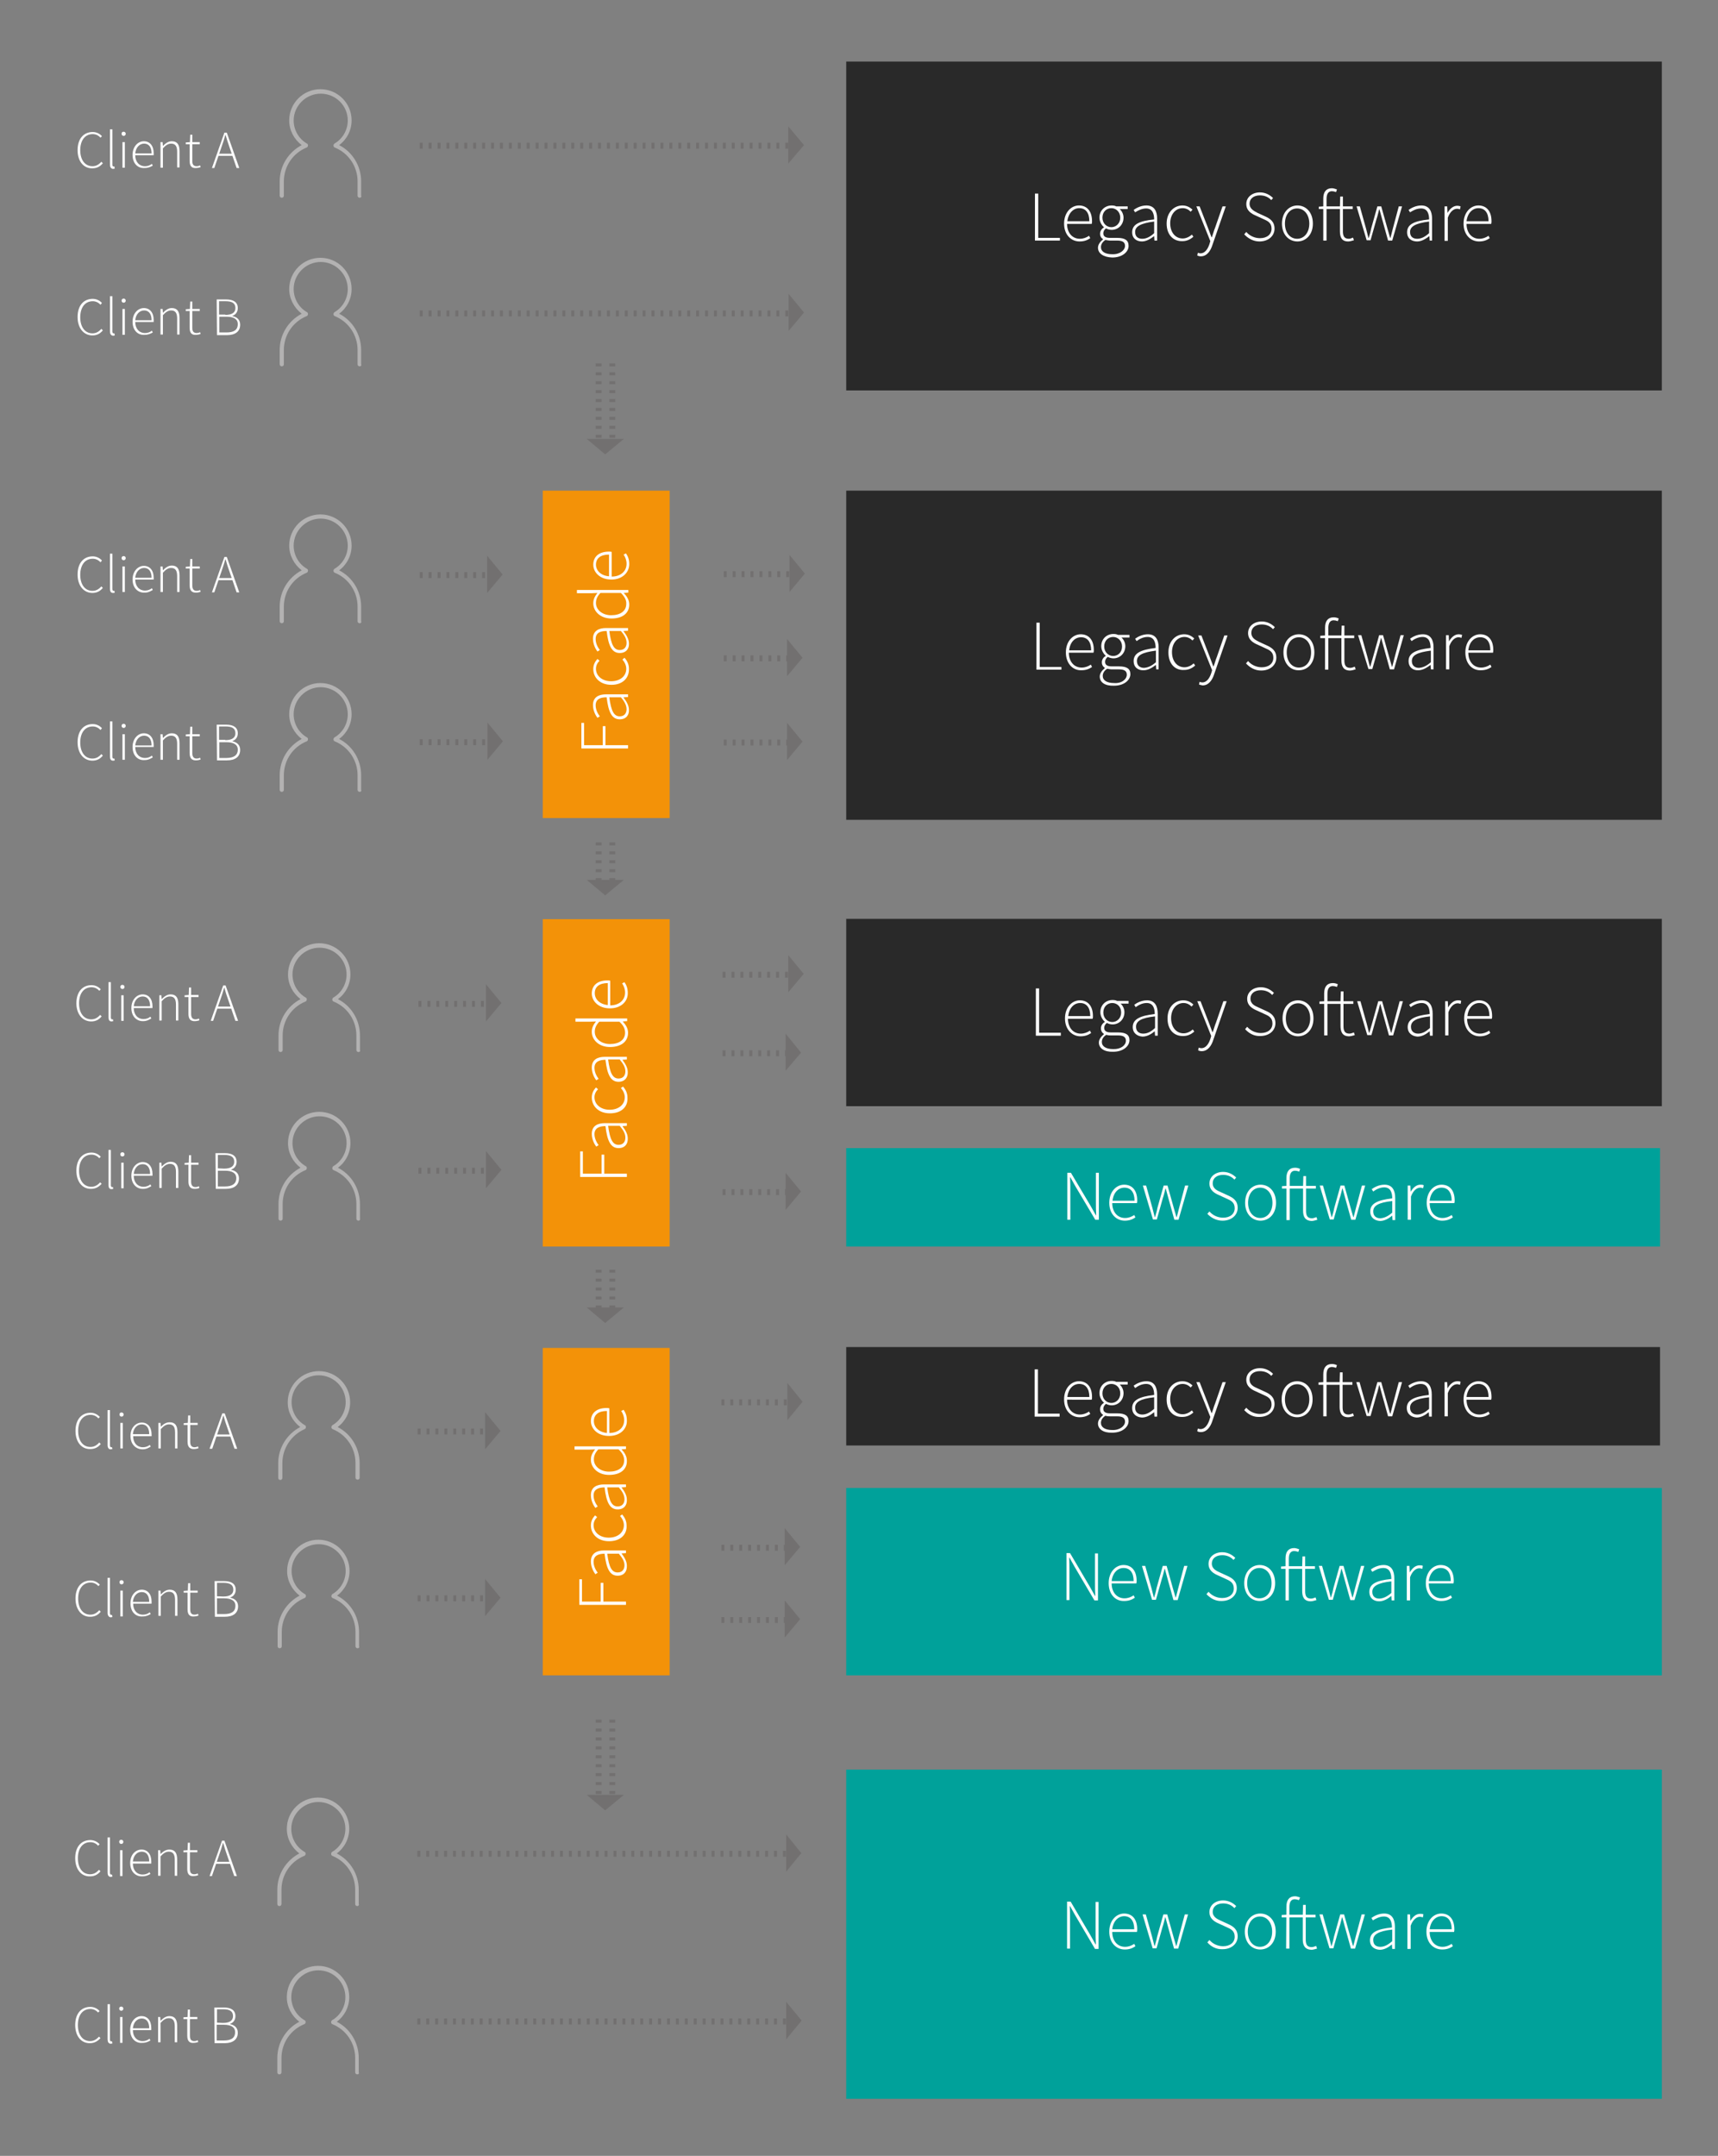 <?xml version="1.0" encoding="UTF-8"?>
<svg xmlns="http://www.w3.org/2000/svg" xmlns:xlink="http://www.w3.org/1999/xlink" version="1.1" id="Ebene_1" x="0px" y="0px" width="578px" height="725px" viewBox="0 0 578 725" style="enable-background:new 0 0 578 725;" xml:space="preserve">
<rect x="0" y="0" width="578" height="725" fill="#808080" stroke="none"/>
<style type="text/css">
	.st0{fill:#292929;}
	.st1{fill:#B3B2B2;}
	.st2{fill:#F39208;}
	.st3{fill:#FFFFFF;}
	.st4{fill:#727070;}
	.st5{fill:none;stroke:#727070;stroke-width:2;stroke-dasharray:1,2;}
	.st6{fill:#00A19A;}
</style>
<g>
	<rect x="284.7" y="20.7" class="st0" width="274.4" height="110.6"></rect>
</g>
<g>
	<g>
		<g>
			<path class="st1" d="M121,66.5c-0.4,0-0.7-0.3-0.7-0.7V61c0-5-3-9.5-7.7-11.4c-0.2-0.1-0.4-0.3-0.4-0.6s0.1-0.5,0.3-0.7     c2.8-1.6,4.5-4.6,4.5-7.8c0-5-4.1-9-9.1-9s-9.1,4.1-9.1,9c0,3.2,1.7,6.2,4.5,7.8c0.2,0.1,0.4,0.4,0.3,0.7c0,0.3-0.2,0.5-0.4,0.6     c-4.7,1.9-7.7,6.4-7.7,11.4v4.8c0,0.4-0.3,0.7-0.7,0.7s-0.7-0.3-0.7-0.7V61c0-5.2,2.9-9.8,7.4-12.2c-2.6-2-4.2-5-4.2-8.3     c0-5.8,4.7-10.5,10.5-10.5s10.5,4.7,10.5,10.5c0,3.3-1.6,6.4-4.2,8.3c4.5,2.3,7.4,7,7.4,12.2v4.8C121.7,66.2,121.4,66.5,121,66.5     z"></path>
		</g>
	</g>
</g>
<rect x="182.6" y="165" class="st2" width="42.7" height="110.1"></rect>
<g>
	<path class="st3" d="M195.6,251.7v-8.6h0.9v7.5h6.3v-6.4h0.9v6.4h7.6v1.1H195.6L195.6,251.7z"></path>
	<path class="st3" d="M208.5,241.9c-2.6,0-3.8-2.3-4.4-7.4c-1.8,0-3.7,0.4-3.7,2.7c0,1.6,0.8,2.9,1.4,3.7l-0.8,0.5   c-0.6-0.8-1.5-2.4-1.5-4.3c0-2.7,2-3.6,4.4-3.6h7.4v0.9l-1.5,0.1v0.1c0.9,1.2,1.8,2.6,1.8,4.1C211.7,240.4,210.7,241.9,208.5,241.9   z M208.9,234.5H205c0.6,4.7,1.6,6.4,3.5,6.4c1.6,0,2.3-1.1,2.3-2.4S210.1,235.9,208.9,234.5z"></path>
	<path class="st3" d="M205.7,230.3c-3.9,0-6.1-2.5-6.1-5.3c0-1.6,0.7-2.6,1.4-3.4l0.7,0.6c-0.7,0.7-1.2,1.6-1.2,2.7   c0,2.4,2.1,4.2,5.1,4.2s5.1-1.7,5.1-4.2c0-1.2-0.6-2.3-1.3-3.1l0.7-0.6c0.9,1,1.5,2.2,1.5,3.7C211.7,228,209.5,230.3,205.7,230.3z"></path>
	<path class="st3" d="M208.5,219.6c-2.6,0-3.8-2.3-4.4-7.4c-1.8,0-3.7,0.4-3.7,2.7c0,1.6,0.8,2.9,1.4,3.7l-0.8,0.5   c-0.6-0.8-1.5-2.4-1.5-4.3c0-2.7,2-3.6,4.4-3.6h7.4v0.9l-1.5,0.1v0.1c0.9,1.2,1.8,2.6,1.8,4.1C211.7,218.1,210.7,219.6,208.5,219.6   z M208.9,212.2H205c0.6,4.7,1.6,6.4,3.5,6.4c1.6,0,2.3-1.1,2.3-2.4C210.8,214.8,210.1,213.6,208.9,212.2z"></path>
	<path class="st3" d="M205.7,208c-3.7,0-6.1-2.4-6.1-5.1c0-1.4,0.5-2.3,1.4-3.5l-2.1,0.1h-4.8v-1.1h17.3v0.9l-1.5,0.1v0.1   c0.9,0.9,1.8,2.2,1.8,3.8C211.7,206.1,209.6,208,205.7,208z M208.9,199.4H202c-1.1,1.2-1.5,2.2-1.5,3.4c0,2.3,2.2,4.1,5.1,4.1   c3.1,0,5.1-1.4,5.1-3.8C210.8,201.8,210.1,200.6,208.9,199.4z"></path>
	<path class="st3" d="M205.7,194.9c-3.8,0-6.1-2.4-6.1-5c0-2.7,1.9-4.4,5.3-4.4c0.3,0,0.6,0,0.9,0.1v8.3c2.9,0,5-1.7,5-4.3   c0-1.2-0.4-2.2-1-3.1l0.8-0.4c0.6,0.9,1.1,1.9,1.1,3.6C211.7,192.5,209.4,194.9,205.7,194.9z M204.9,186.5c-2.9,0-4.4,1.3-4.4,3.4   c0,1.9,1.6,3.7,4.4,3.9V186.5z"></path>
</g>
<g>
	<g>
		<g>
			<polygon class="st4" points="270.5,105.1 265.3,98.8 265.3,111.3    "></polygon>
		</g>
		<line class="st5" x1="141.2" y1="105.4" x2="266" y2="105.4"></line>
	</g>
</g>
<g>
	<g>
		<g>
			<path class="st1" d="M121,123.2c-0.4,0-0.7-0.3-0.7-0.7v-4.8c0-5-3-9.5-7.7-11.4c-0.2-0.1-0.4-0.3-0.4-0.6c0-0.3,0.1-0.5,0.3-0.7     c2.8-1.6,4.5-4.6,4.5-7.8c0-5-4.1-9.1-9.1-9.1s-9.1,4.1-9.1,9.1c0,3.2,1.7,6.2,4.5,7.8c0.2,0.1,0.4,0.4,0.3,0.7     c0,0.3-0.2,0.5-0.4,0.6c-4.7,1.9-7.7,6.4-7.7,11.4v4.8c0,0.4-0.3,0.7-0.7,0.7s-0.7-0.3-0.7-0.7v-4.8c0-5.2,2.9-9.8,7.4-12.2     c-2.6-2-4.2-5.1-4.2-8.3c0-5.8,4.7-10.5,10.5-10.5s10.5,4.7,10.5,10.5c0,3.3-1.6,6.4-4.2,8.3c4.5,2.3,7.4,7,7.4,12.2v4.8     C121.7,122.9,121.4,123.2,121,123.2z"></path>
		</g>
	</g>
</g>
<g>
	<g>
		<g>
			<path class="st1" d="M121,209.6c-0.4,0-0.7-0.3-0.7-0.7V204c0-5-3-9.5-7.7-11.4c-0.2-0.1-0.4-0.3-0.4-0.6s0.1-0.5,0.3-0.7     c2.8-1.6,4.5-4.6,4.5-7.8c0-5-4.1-9.1-9.1-9.1s-9.1,4.1-9.1,9.1c0,3.2,1.7,6.2,4.5,7.8c0.2,0.1,0.4,0.4,0.3,0.7     c0,0.3-0.2,0.5-0.4,0.6c-4.7,1.9-7.7,6.4-7.7,11.4v4.9c0,0.4-0.3,0.7-0.7,0.7s-0.7-0.3-0.7-0.7V204c0-5.2,2.9-9.8,7.4-12.2     c-2.6-2-4.2-5.1-4.2-8.3c0-5.8,4.7-10.5,10.5-10.5s10.5,4.7,10.5,10.5c0,3.3-1.6,6.4-4.2,8.3c4.5,2.3,7.4,7,7.4,12.2v4.9     C121.7,209.3,121.4,209.6,121,209.6z"></path>
		</g>
	</g>
</g>
<g>
	<g>
		<g>
			<path class="st1" d="M121,266.3c-0.4,0-0.7-0.3-0.7-0.7v-4.9c0-5-3-9.5-7.7-11.4c-0.2-0.1-0.4-0.3-0.4-0.6s0.1-0.5,0.3-0.7     c2.8-1.6,4.5-4.6,4.5-7.8c0-5-4.1-9.1-9.1-9.1s-9.1,4.1-9.1,9.1c0,3.2,1.7,6.2,4.5,7.8c0.2,0.1,0.4,0.4,0.3,0.7     c0,0.3-0.2,0.5-0.4,0.6c-4.7,1.9-7.7,6.4-7.7,11.4v4.9c0,0.4-0.3,0.7-0.7,0.7s-0.7-0.3-0.7-0.7v-4.9c0-5.2,2.9-9.8,7.4-12.2     c-2.6-2-4.2-5.1-4.2-8.3c0-5.8,4.7-10.5,10.5-10.5s10.5,4.7,10.5,10.5c0,3.3-1.6,6.4-4.2,8.3c4.5,2.3,7.4,7,7.4,12.2v4.9     C121.7,266,121.4,266.3,121,266.3z"></path>
		</g>
	</g>
</g>
<g>
	<path class="st3" d="M26.1,50.5c0-3.8,2-6.1,5.1-6.1c1.4,0,2.5,0.7,3.1,1.4l-0.5,0.5c-0.6-0.7-1.5-1.2-2.6-1.2   c-2.6,0-4.2,2.1-4.2,5.4c0,3.3,1.6,5.4,4.1,5.4c1.2,0,2.1-0.5,3-1.5l0.5,0.5c-0.9,1.1-2,1.7-3.5,1.7C28.2,56.7,26.1,54.3,26.1,50.5   z"></path>
	<path class="st3" d="M37,55.3V43.5h0.8v11.9c0,0.4,0.2,0.6,0.4,0.6c0.1,0,0.2,0,0.3,0l0.1,0.7c-0.2,0-0.3,0.1-0.6,0.1   C37.3,56.7,37,56.2,37,55.3z"></path>
	<path class="st3" d="M40.9,45c0-0.5,0.3-0.7,0.7-0.7s0.7,0.3,0.7,0.7s-0.3,0.7-0.7,0.7S40.9,45.4,40.9,45z M41.2,47.8H42v8.6h-0.8   V47.8z"></path>
	<path class="st3" d="M44.6,52.1c0-2.8,1.8-4.6,3.8-4.6s3.3,1.5,3.3,4c0,0.2,0,0.4,0,0.7h-6.2c0,2.2,1.3,3.7,3.3,3.7   c0.9,0,1.7-0.3,2.3-0.8l0.3,0.6c-0.7,0.4-1.5,0.8-2.7,0.8C46.4,56.7,44.6,55,44.6,52.1z M51,51.6c0-2.2-1-3.3-2.5-3.3   s-2.8,1.2-3,3.3H51z"></path>
	<path class="st3" d="M54,47.8h0.7l0.1,1.3l0,0c0.9-0.9,1.8-1.6,3-1.6c1.8,0,2.6,1.1,2.6,3.3v5.5h-0.8V51c0-1.8-0.6-2.7-2-2.7   c-1,0-1.8,0.5-2.8,1.6v6.5H54V47.8L54,47.8z"></path>
	<path class="st3" d="M63.8,54.1v-5.6h-1.3v-0.6l1.4-0.1l0.1-2.5h0.7v2.5h2.5v0.7h-2.5v5.6c0,1.1,0.3,1.8,1.5,1.8   c0.3,0,0.8-0.1,1.1-0.3l0.2,0.6c-0.5,0.2-1.1,0.3-1.4,0.3C64.3,56.7,63.8,55.6,63.8,54.1z"></path>
	<path class="st3" d="M75.5,44.6h0.8l4.2,11.9h-0.9l-2.4-7c-0.5-1.4-0.9-2.7-1.3-4.1h-0.1c-0.4,1.5-0.8,2.7-1.3,4.1l-2.4,7h-0.8   L75.5,44.6z M73.2,51.7h5.3v0.7h-5.3V51.7z"></path>
</g>
<g>
	<path class="st3" d="M26.1,106.6c0-3.8,2-6.1,5.1-6.1c1.4,0,2.5,0.7,3.1,1.4l-0.5,0.6c-0.6-0.7-1.5-1.2-2.6-1.2   c-2.6,0-4.2,2.1-4.2,5.4s1.6,5.4,4.1,5.4c1.2,0,2.1-0.5,3-1.5l0.5,0.5c-0.9,1.1-2,1.7-3.5,1.7C28.2,112.8,26.1,110.4,26.1,106.6z"></path>
	<path class="st3" d="M37,111.4V99.6h0.8v11.9c0,0.4,0.2,0.6,0.4,0.6c0.1,0,0.2,0,0.3,0l0.1,0.7c-0.2,0.1-0.3,0.1-0.6,0.1   C37.3,112.8,37,112.3,37,111.4z"></path>
	<path class="st3" d="M40.9,101.1c0-0.4,0.3-0.7,0.7-0.7s0.7,0.3,0.7,0.7c0,0.4-0.3,0.7-0.7,0.7S40.9,101.5,40.9,101.1z M41.2,103.9   H42v8.7h-0.8V103.9z"></path>
	<path class="st3" d="M44.6,108.2c0-2.8,1.8-4.6,3.8-4.6s3.3,1.5,3.3,4c0,0.2,0,0.4,0,0.7h-6.2c0,2.2,1.3,3.7,3.3,3.7   c0.9,0,1.7-0.3,2.3-0.8l0.3,0.6c-0.7,0.4-1.5,0.8-2.7,0.8C46.4,112.8,44.6,111.1,44.6,108.2z M51,107.7c0-2.2-1-3.3-2.5-3.3   s-2.8,1.2-3,3.3H51z"></path>
	<path class="st3" d="M54,103.9h0.7l0.1,1.3l0,0c0.9-0.9,1.8-1.6,3-1.6c1.8,0,2.6,1.1,2.6,3.3v5.6h-0.8v-5.4c0-1.8-0.6-2.7-2-2.7   c-1,0-1.8,0.5-2.8,1.6v6.5H54V103.9L54,103.9z"></path>
	<path class="st3" d="M63.8,110.2v-5.6h-1.3V104l1.4-0.1l0.1-2.5h0.7v2.5h2.5v0.7h-2.5v5.6c0,1.1,0.3,1.8,1.5,1.8   c0.3,0,0.8-0.1,1.1-0.3l0.2,0.6c-0.5,0.2-1.1,0.3-1.4,0.3C64.3,112.8,63.8,111.7,63.8,110.2z"></path>
	<path class="st3" d="M72.9,100.7h3.2c2.4,0,3.9,0.9,3.9,2.9c0,1.2-0.6,2.2-1.8,2.6v0.1c1.5,0.3,2.6,1.2,2.6,2.9   c0,2.3-1.7,3.5-4.4,3.5H73L72.9,100.7L72.9,100.7z M75.8,105.9c2.4,0,3.4-0.9,3.4-2.3c0-1.7-1.2-2.3-3.3-2.3h-2.2v4.5h2.1V105.9z    M76.2,111.8c2.4,0,3.8-0.8,3.8-2.8c0-1.7-1.4-2.5-3.8-2.5h-2.4v5.3H76.2z"></path>
</g>
<g>
	<path class="st3" d="M26.1,193.2c0-3.8,2-6.1,5.1-6.1c1.4,0,2.5,0.7,3.1,1.4l-0.5,0.6c-0.6-0.7-1.5-1.2-2.6-1.2   c-2.6,0-4.2,2.1-4.2,5.4c0,3.3,1.6,5.4,4.1,5.4c1.2,0,2.1-0.5,3-1.5l0.5,0.5c-0.9,1.1-2,1.7-3.5,1.7   C28.2,199.4,26.1,197,26.1,193.2z"></path>
	<path class="st3" d="M37,198v-11.8h0.8v11.9c0,0.4,0.2,0.6,0.4,0.6c0.1,0,0.2,0,0.3,0l0.1,0.6c-0.2,0.1-0.3,0.1-0.6,0.1   C37.3,199.4,37,198.9,37,198z"></path>
	<path class="st3" d="M40.9,187.7c0-0.4,0.3-0.7,0.7-0.7s0.7,0.3,0.7,0.7s-0.3,0.7-0.7,0.7S40.9,188.1,40.9,187.7z M41.2,190.5H42   v8.6h-0.8V190.5z"></path>
	<path class="st3" d="M44.6,194.9c0-2.8,1.8-4.6,3.8-4.6s3.3,1.5,3.3,4c0,0.2,0,0.4,0,0.6h-6.2c0,2.2,1.3,3.7,3.3,3.7   c0.9,0,1.7-0.3,2.3-0.8l0.3,0.6c-0.7,0.4-1.5,0.9-2.7,0.9C46.4,199.4,44.6,197.7,44.6,194.9z M51,194.3c0-2.2-1-3.3-2.5-3.3   s-2.8,1.2-3,3.3H51z"></path>
	<path class="st3" d="M54,190.5h0.7l0.1,1.3l0,0c0.9-0.9,1.8-1.6,3-1.6c1.8,0,2.6,1.1,2.6,3.3v5.6h-0.8v-5.4c0-1.8-0.6-2.7-2-2.7   c-1,0-1.8,0.5-2.8,1.6v6.5H54V190.5L54,190.5z"></path>
	<path class="st3" d="M63.8,196.8v-5.6h-1.3v-0.6l1.4-0.1L64,188h0.7v2.5h2.5v0.7h-2.5v5.6c0,1.1,0.3,1.9,1.5,1.9   c0.3,0,0.8-0.1,1.1-0.3l0.2,0.6c-0.5,0.2-1.1,0.3-1.4,0.3C64.3,199.4,63.8,198.3,63.8,196.8z"></path>
	<path class="st3" d="M75.5,187.3h0.8l4.2,11.9h-0.9l-2.4-7c-0.5-1.4-0.9-2.6-1.3-4.1h-0.1c-0.4,1.4-0.8,2.7-1.3,4.1l-2.4,7h-0.8   L75.5,187.3z M73.2,194.4h5.3v0.7h-5.3V194.4z"></path>
</g>
<g>
	<path class="st3" d="M26.1,249.6c0-3.8,2-6.1,5.1-6.1c1.4,0,2.5,0.7,3.1,1.4l-0.5,0.6c-0.6-0.7-1.5-1.2-2.6-1.2   c-2.6,0-4.2,2.1-4.2,5.4c0,3.3,1.6,5.4,4.1,5.4c1.2,0,2.1-0.5,3-1.5l0.5,0.5c-0.9,1.1-2,1.7-3.5,1.7   C28.2,255.8,26.1,253.4,26.1,249.6z"></path>
	<path class="st3" d="M37,254.4v-11.8h0.8v11.9c0,0.4,0.2,0.6,0.4,0.6c0.1,0,0.2,0,0.3,0l0.1,0.6c-0.2,0.1-0.3,0.1-0.6,0.1   C37.3,255.8,37,255.3,37,254.4z"></path>
	<path class="st3" d="M40.9,244.1c0-0.4,0.3-0.7,0.7-0.7s0.7,0.3,0.7,0.7s-0.3,0.7-0.7,0.7S40.9,244.5,40.9,244.1z M41.2,246.9H42   v8.6h-0.8V246.9z"></path>
	<path class="st3" d="M44.6,251.2c0-2.8,1.8-4.6,3.8-4.6s3.3,1.5,3.3,4c0,0.2,0,0.4,0,0.6h-6.2c0,2.2,1.3,3.7,3.3,3.7   c0.9,0,1.7-0.3,2.3-0.8l0.3,0.6c-0.7,0.4-1.5,0.9-2.7,0.9C46.4,255.8,44.6,254.1,44.6,251.2z M51,250.7c0-2.2-1-3.3-2.5-3.3   s-2.8,1.2-3,3.3H51z"></path>
	<path class="st3" d="M54,246.9h0.7l0.1,1.3l0,0c0.9-0.9,1.8-1.6,3-1.6c1.8,0,2.6,1.1,2.6,3.3v5.6h-0.8v-5.4c0-1.8-0.6-2.7-2-2.7   c-1,0-1.8,0.5-2.8,1.6v6.5H54V246.9L54,246.9z"></path>
	<path class="st3" d="M63.8,253.2v-5.6h-1.3V247l1.4-0.1l0.1-2.5h0.7v2.5h2.5v0.7h-2.5v5.6c0,1.1,0.3,1.9,1.5,1.9   c0.3,0,0.8-0.1,1.1-0.3l0.2,0.6c-0.5,0.2-1.1,0.3-1.4,0.3C64.3,255.8,63.8,254.7,63.8,253.2z"></path>
	<path class="st3" d="M72.9,243.7h3.2c2.4,0,3.9,0.9,3.9,2.9c0,1.2-0.6,2.2-1.8,2.6v0.1c1.5,0.3,2.6,1.2,2.6,2.9   c0,2.3-1.7,3.5-4.4,3.5H73L72.9,243.7L72.9,243.7z M75.8,248.9c2.4,0,3.4-0.9,3.4-2.3c0-1.7-1.2-2.3-3.3-2.3h-2.2v4.5h2.1V248.9z    M76.2,254.9c2.4,0,3.8-0.9,3.8-2.8c0-1.7-1.4-2.5-3.8-2.5h-2.4v5.3H76.2z"></path>
</g>
<g>
	<path class="st3" d="M348.2,65.1h1.1V80h7.3v0.9h-8.4V65.1z"></path>
	<path class="st3" d="M358,75.2c0-3.8,2.4-6.1,5-6.1c2.7,0,4.4,1.9,4.4,5.3c0,0.3,0,0.6-0.1,0.9H359c0,2.9,1.7,5,4.3,5   c1.2,0,2.2-0.4,3.1-1l0.4,0.8c-0.9,0.6-1.9,1.1-3.6,1.1C360.4,81.2,358,79,358,75.2z M366.5,74.4c0-2.9-1.3-4.4-3.4-4.4   c-2,0-3.7,1.7-4,4.4H366.5z"></path>
	<path class="st3" d="M369.4,83.3c0-1,0.7-2,1.7-2.8v-0.1c-0.6-0.3-1-1-1-1.8c0-1,0.7-1.8,1.3-2.1v-0.1c-0.7-0.6-1.5-1.8-1.5-3.2   c0-2.4,1.8-4.1,4.1-4.1c0.6,0,1.2,0.1,1.5,0.3h3.9v0.9h-2.7c0.7,0.6,1.3,1.7,1.3,2.9c0,2.4-1.8,4.1-4,4.1c-0.6,0-1.4-0.2-1.9-0.5   c-0.5,0.4-0.9,0.9-0.9,1.7c0,0.8,0.5,1.5,2.2,1.5h2.5c2.6,0,3.8,0.8,3.8,2.7c0,2-2.1,3.9-5.5,3.9C371.2,86.5,369.4,85.2,369.4,83.3   z M378.5,82.7c0-1.3-0.9-1.8-2.7-1.8h-2.5c-0.2,0-0.8-0.1-1.4-0.2c-1.1,0.7-1.5,1.6-1.5,2.4c0,1.5,1.4,2.4,3.8,2.4   C376.8,85.6,378.5,84.1,378.5,82.7z M376.9,73.2c0-1.9-1.4-3.2-3-3.2s-3,1.2-3,3.2c0,1.9,1.4,3.2,3,3.2S376.9,75.1,376.9,73.2z"></path>
	<path class="st3" d="M380.9,78.1c0-2.6,2.3-3.8,7.4-4.3c0-1.8-0.5-3.7-2.7-3.7c-1.5,0-2.9,0.8-3.7,1.3l-0.5-0.8   c0.8-0.6,2.4-1.5,4.3-1.5c2.7,0,3.6,2,3.6,4.4v7.4h-0.9l-0.1-1.5l0,0c-1.2,0.9-2.6,1.8-4.1,1.8C382.4,81.2,380.9,80.2,380.9,78.1z    M388.3,78.4v-3.9c-4.7,0.6-6.4,1.7-6.4,3.5c0,1.7,1.1,2.3,2.4,2.3S386.9,79.7,388.3,78.4z"></path>
	<path class="st3" d="M392.5,75.2c0-3.8,2.5-6.1,5.3-6.1c1.6,0,2.6,0.7,3.4,1.4l-0.6,0.7c-0.7-0.7-1.6-1.2-2.7-1.2   c-2.4,0-4.2,2.1-4.2,5.1s1.7,5.1,4.2,5.1c1.2,0,2.3-0.6,3.1-1.3l0.5,0.7c-1,0.9-2.2,1.5-3.7,1.5C394.8,81.2,392.5,79,392.5,75.2z"></path>
	<path class="st3" d="M402.8,85.9L403,85c0.2,0.1,0.6,0.2,0.9,0.2c1.4,0,2.4-1.3,3-3.1l0.3-1l-4.7-11.7h1.1l2.8,7.2   c0.4,1,0.8,2.2,1.2,3.2h0.1c0.4-1,0.7-2.3,1.1-3.2l2.5-7.2h1.1l-4.5,13c-0.6,1.9-1.8,3.8-3.9,3.8C403.6,86.2,403.1,86.1,402.8,85.9   z"></path>
	<path class="st3" d="M418.6,78.8l0.7-0.8c1.1,1.3,2.8,2.1,4.6,2.1c2.4,0,3.9-1.3,3.9-3.2c0-2-1.3-2.6-2.9-3.3l-2.4-1.1   c-1.4-0.6-3.2-1.6-3.2-3.9s2-3.9,4.6-3.9c1.9,0,3.4,0.9,4.4,1.9l-0.6,0.7c-0.9-1-2.2-1.6-3.8-1.6c-2.1,0-3.5,1.1-3.5,2.8   c0,1.8,1.6,2.5,2.7,3.1l2.4,1.1c1.8,0.8,3.3,1.8,3.3,4.2c0,2.4-2,4.3-5.1,4.3C421.7,81.2,419.9,80.2,418.6,78.8z"></path>
	<path class="st3" d="M431.3,75.2c0-3.8,2.4-6.1,5.2-6.1s5.2,2.2,5.2,6.1c0,3.8-2.4,6-5.2,6S431.3,79,431.3,75.2z M440.5,75.2   c0-3-1.7-5.1-4.1-5.1s-4.1,2.1-4.1,5.1s1.7,5.1,4.1,5.1S440.5,78.2,440.5,75.2z"></path>
	<path class="st3" d="M450.8,77.7v-7.4h-7.1v-0.8l1.6-0.1h5.5l0.1-3.3h0.9v3.3h3.3v0.9h-3.3v7.5c0,1.5,0.4,2.5,2,2.5   c0.4,0,1-0.2,1.4-0.4l0.3,0.9c-0.7,0.2-1.4,0.4-1.9,0.4C451.4,81.2,450.8,79.8,450.8,77.7z M445.2,66.8c0-2.3,1-3.5,2.9-3.5   c0.5,0,1.1,0.2,1.7,0.4l-0.3,0.9c-0.5-0.2-1-0.3-1.4-0.3c-1.2,0-1.8,0.9-1.8,2.6v14h-1.1L445.2,66.8L445.2,66.8z"></path>
	<path class="st3" d="M456.4,69.4h1.1l2.1,7.5c0.3,1.1,0.5,2.1,0.8,3.1h0.1c0.3-1,0.6-2,0.8-3.1l2.1-7.5h1.3l2.1,7.5   c0.3,1.1,0.6,2.1,0.9,3.1h0.1c0.3-1,0.5-2,0.8-3.1l2-7.5h1.1l-3.3,11.5H467l-2-7.2c-0.3-1.1-0.6-2.2-0.9-3.3H464   c-0.3,1.1-0.5,2.2-0.9,3.3l-2,7.1h-1.3L456.4,69.4z"></path>
	<path class="st3" d="M473.4,78.1c0-2.6,2.3-3.8,7.4-4.3c0-1.8-0.5-3.7-2.7-3.7c-1.6,0-2.9,0.8-3.7,1.3l-0.5-0.8   c0.8-0.6,2.4-1.5,4.3-1.5c2.7,0,3.6,2,3.6,4.4v7.4H481l-0.1-1.5l0,0c-1.2,0.9-2.6,1.8-4.1,1.8C474.9,81.2,473.4,80.2,473.4,78.1z    M480.8,78.4v-3.9c-4.7,0.6-6.4,1.7-6.4,3.5c0,1.7,1.1,2.3,2.4,2.3S479.4,79.7,480.8,78.4z"></path>
	<path class="st3" d="M486,69.4h0.9l0.1,2.2l0,0c0.8-1.4,1.9-2.4,3.3-2.4c0.4,0,0.8,0.1,1.1,0.2l-0.2,1c-0.4-0.1-0.6-0.2-1-0.2   c-1,0-2.3,0.8-3.1,3V81H486V69.4L486,69.4z"></path>
	<path class="st3" d="M492.4,75.2c0-3.8,2.4-6.1,5-6.1c2.7,0,4.4,1.9,4.4,5.3c0,0.3,0,0.6-0.1,0.9h-8.3c0,2.9,1.7,5,4.3,5   c1.2,0,2.2-0.4,3.1-1l0.4,0.8c-0.9,0.6-1.9,1.1-3.6,1.1C494.8,81.2,492.4,79,492.4,75.2z M500.8,74.4c0-2.9-1.3-4.4-3.4-4.4   c-2,0-3.7,1.7-4,4.4H500.8z"></path>
</g>
<g>
	<g>
		<g>
			<polygon class="st4" points="270.5,48.8 265.2,42.5 265.2,55    "></polygon>
		</g>
		<line class="st5" x1="141.2" y1="49" x2="266" y2="49"></line>
	</g>
</g>
<g>
	<rect x="284.7" y="309" class="st0" width="274.4" height="63"></rect>
</g>
<rect x="284.7" y="386.1" class="st6" width="273.8" height="33.1"></rect>
<g>
	<path class="st3" d="M348.5,332.4h1.1v14.9h7.3v1h-8.4V332.4z"></path>
	<path class="st3" d="M358.3,342.5c0-3.8,2.4-6.1,5-6.1c2.7,0,4.4,1.9,4.4,5.3c0,0.3,0,0.6-0.1,0.9h-8.3c0,2.9,1.7,5,4.3,5   c1.2,0,2.2-0.4,3.1-1l0.4,0.8c-0.9,0.6-1.9,1.1-3.6,1.1C360.7,348.5,358.3,346.2,358.3,342.5z M366.8,341.7c0-2.9-1.3-4.4-3.4-4.4   c-2,0-3.7,1.6-4,4.4H366.8z"></path>
	<path class="st3" d="M369.7,350.6c0-1,0.7-2,1.7-2.8v-0.1c-0.6-0.4-1-1-1-1.9c0-1,0.7-1.8,1.3-2.1v-0.1c-0.7-0.6-1.5-1.8-1.5-3.2   c0-2.4,1.8-4.1,4.1-4.1c0.6,0,1.2,0.1,1.5,0.3h3.9v0.9H377c0.7,0.6,1.3,1.7,1.3,2.9c0,2.4-1.8,4.1-4,4.1c-0.6,0-1.4-0.2-1.9-0.5   c-0.5,0.4-0.9,0.9-0.9,1.7c0,0.8,0.5,1.5,2.2,1.5h2.5c2.6,0,3.8,0.8,3.8,2.6c0,2-2.1,3.9-5.5,3.9   C371.5,353.8,369.7,352.5,369.7,350.6z M378.8,350c0-1.3-0.9-1.8-2.7-1.8h-2.5c-0.2,0-0.8,0-1.4-0.2c-1.1,0.7-1.5,1.6-1.5,2.4   c0,1.5,1.4,2.4,3.8,2.4C377.1,352.9,378.8,351.5,378.8,350z M377.2,340.5c0-2-1.4-3.2-3-3.2s-3,1.2-3,3.2c0,1.9,1.4,3.2,3,3.2   S377.2,342.4,377.2,340.5z"></path>
	<path class="st3" d="M381.1,345.4c0-2.6,2.3-3.8,7.4-4.4c0-1.8-0.5-3.7-2.7-3.7c-1.6,0-2.9,0.8-3.7,1.4l-0.5-0.8   c0.8-0.6,2.4-1.5,4.3-1.5c2.7,0,3.6,2,3.6,4.5v7.4h-0.9l-0.1-1.5l0,0c-1.2,1-2.6,1.8-4.1,1.8C382.7,348.5,381.1,347.5,381.1,345.4z    M388.6,345.7v-3.9c-4.7,0.5-6.4,1.6-6.4,3.5c0,1.6,1.1,2.3,2.4,2.3C386,347.6,387.2,347,388.6,345.7z"></path>
	<path class="st3" d="M392.8,342.5c0-3.9,2.5-6.1,5.3-6.1c1.6,0,2.6,0.7,3.4,1.4l-0.6,0.7c-0.7-0.7-1.6-1.2-2.7-1.2   c-2.4,0-4.2,2.1-4.2,5.1s1.7,5.1,4.2,5.1c1.2,0,2.3-0.6,3.1-1.3l0.5,0.7c-1,0.9-2.2,1.5-3.7,1.5C395,348.5,392.8,346.3,392.8,342.5   z"></path>
	<path class="st3" d="M403.1,353.2l0.2-0.9c0.2,0.1,0.6,0.2,0.9,0.2c1.4,0,2.4-1.3,3-3.1l0.3-1l-4.7-11.7h1.1l2.8,7.2   c0.4,1,0.8,2.2,1.2,3.2h0.1c0.4-1,0.7-2.3,1.1-3.2l2.5-7.2h1.1l-4.5,13c-0.6,1.9-1.8,3.8-3.9,3.8   C403.9,353.5,403.4,353.4,403.1,353.2z"></path>
	<path class="st3" d="M418.9,346.1l0.7-0.8c1.1,1.3,2.8,2.1,4.6,2.1c2.4,0,3.9-1.3,3.9-3.2c0-2-1.3-2.6-2.9-3.3l-2.4-1.1   c-1.4-0.6-3.2-1.6-3.2-3.9s2-3.9,4.6-3.9c1.9,0,3.4,0.9,4.4,1.9l-0.6,0.7c-0.9-1-2.2-1.6-3.8-1.6c-2.1,0-3.5,1.1-3.5,2.8   c0,1.9,1.6,2.5,2.7,3l2.4,1.1c1.8,0.8,3.3,1.8,3.3,4.2s-2,4.3-5.1,4.3C421.9,348.5,420.2,347.5,418.9,346.1z"></path>
	<path class="st3" d="M431.5,342.5c0-3.9,2.4-6.1,5.2-6.1c2.8,0,5.2,2.2,5.2,6.1c0,3.8-2.4,6-5.2,6   C434,348.5,431.5,346.3,431.5,342.5z M440.8,342.5c0-3-1.7-5.1-4.1-5.1s-4.1,2.1-4.1,5.1s1.7,5.1,4.1,5.1   C439,347.6,440.8,345.5,440.8,342.5z"></path>
	<path class="st3" d="M451,345v-7.4h-7.1v-0.8l1.6-0.1h5.5l0.1-3.3h0.9v3.3h3.3v0.9H452v7.5c0,1.5,0.4,2.5,2,2.5   c0.4,0,1-0.2,1.5-0.4l0.3,0.9c-0.7,0.2-1.4,0.4-1.9,0.4C451.7,348.5,451,347.1,451,345z M445.5,334.1c0-2.3,1-3.5,2.9-3.5   c0.5,0,1.1,0.1,1.7,0.4l-0.3,0.9c-0.5-0.2-1-0.3-1.4-0.3c-1.2,0-1.8,0.9-1.8,2.6v14h-1.1L445.5,334.1L445.5,334.1z"></path>
	<path class="st3" d="M456.6,336.7h1.1l2.1,7.5c0.3,1.1,0.5,2,0.8,3.1h0.1c0.3-1,0.6-2,0.9-3.1l2.1-7.5h1.3l2.1,7.5   c0.3,1.1,0.6,2,0.9,3.1h0.1c0.3-1,0.5-2,0.8-3.1l2-7.5h1.1l-3.3,11.5h-1.4l-2-7.2c-0.3-1.1-0.6-2.2-0.9-3.3h-0.1   c-0.3,1.1-0.5,2.2-0.9,3.3l-2,7.1H460L456.6,336.7z"></path>
	<path class="st3" d="M473.6,345.4c0-2.6,2.3-3.8,7.4-4.4c0-1.8-0.5-3.7-2.7-3.7c-1.5,0-2.9,0.8-3.7,1.4l-0.5-0.8   c0.8-0.6,2.4-1.5,4.3-1.5c2.7,0,3.6,2,3.6,4.5v7.4h-0.9l-0.1-1.5l0,0c-1.2,1-2.6,1.8-4.1,1.8C475.2,348.5,473.6,347.5,473.6,345.4z    M481.1,345.7v-3.9c-4.7,0.5-6.4,1.6-6.4,3.5c0,1.6,1.1,2.3,2.4,2.3C478.5,347.6,479.6,347,481.1,345.7z"></path>
	<path class="st3" d="M486.2,336.7h0.9l0.1,2.1l0,0c0.8-1.4,1.9-2.4,3.3-2.4c0.4,0,0.8,0,1.1,0.2l-0.2,1c-0.4-0.1-0.6-0.2-1-0.2   c-1,0-2.3,0.8-3.1,3v7.8h-1.1L486.2,336.7L486.2,336.7z"></path>
	<path class="st3" d="M492.6,342.5c0-3.8,2.4-6.1,5-6.1c2.7,0,4.4,1.9,4.4,5.3c0,0.3,0,0.6-0.1,0.9h-8.3c0,2.9,1.7,5,4.3,5   c1.2,0,2.2-0.4,3.1-1l0.4,0.8c-0.9,0.6-1.9,1.1-3.6,1.1C495,348.5,492.6,346.2,492.6,342.5z M501.1,341.7c0-2.9-1.3-4.4-3.4-4.4   c-2,0-3.7,1.6-4,4.4H501.1z"></path>
</g>
<g>
	<g>
		<g>
			<polygon class="st4" points="270.8,192.9 265.6,186.6 265.6,199.1    "></polygon>
		</g>
		<line class="st5" x1="243.5" y1="193.1" x2="266.3" y2="193.1"></line>
	</g>
</g>
<g>
	<g>
		<g>
			<polygon class="st4" points="270,249.4 264.8,243.1 264.8,255.6    "></polygon>
		</g>
		<line class="st5" x1="243.5" y1="249.7" x2="265.5" y2="249.7"></line>
	</g>
</g>
<g>
	<rect x="284.7" y="165" class="st0" width="274.4" height="110.7"></rect>
</g>
<g>
	<path class="st3" d="M348.7,209.4h1.1v14.9h7.3v0.9h-8.4V209.4z"></path>
	<path class="st3" d="M358.6,219.4c0-3.8,2.4-6.1,5-6.1c2.7,0,4.4,1.9,4.4,5.3c0,0.3,0,0.6-0.1,0.9h-8.3c0,2.9,1.7,5,4.3,5   c1.2,0,2.2-0.4,3.1-1l0.4,0.8c-0.9,0.6-1.9,1.1-3.6,1.1C361,225.5,358.6,223.2,358.6,219.4z M367.1,218.7c0-2.9-1.3-4.4-3.4-4.4   c-2,0-3.7,1.6-4,4.4H367.1z"></path>
	<path class="st3" d="M370,227.5c0-1,0.7-2,1.7-2.8v-0.1c-0.6-0.4-1-1-1-1.9c0-1,0.7-1.8,1.3-2.1v-0.1c-0.7-0.6-1.5-1.8-1.5-3.2   c0-2.4,1.8-4.1,4.1-4.1c0.6,0,1.2,0.1,1.5,0.3h3.9v0.9h-2.7c0.7,0.6,1.3,1.7,1.3,2.9c0,2.4-1.8,4.1-4,4.1c-0.6,0-1.4-0.2-1.9-0.5   c-0.5,0.4-0.9,0.9-0.9,1.7s0.5,1.5,2.2,1.5h2.5c2.6,0,3.8,0.8,3.8,2.6c0,2-2.1,3.9-5.5,3.9C371.8,230.7,370,229.5,370,227.5z    M379.1,226.9c0-1.3-0.9-1.8-2.7-1.8h-2.5c-0.2,0-0.8-0.1-1.4-0.2c-1.1,0.7-1.5,1.6-1.5,2.4c0,1.5,1.4,2.4,3.8,2.4   C377.4,229.9,379.1,228.4,379.1,226.9z M377.5,217.4c0-1.9-1.4-3.2-3-3.2s-3,1.2-3,3.2c0,1.9,1.4,3.2,3,3.2   S377.5,219.4,377.5,217.4z"></path>
	<path class="st3" d="M381.4,222.3c0-2.6,2.3-3.8,7.4-4.4c0-1.8-0.5-3.7-2.7-3.7c-1.6,0-2.9,0.8-3.7,1.4l-0.5-0.8   c0.8-0.6,2.4-1.5,4.3-1.5c2.7,0,3.6,2,3.6,4.4v7.4H389l-0.1-1.5l0,0c-1.2,0.9-2.6,1.8-4.1,1.8C383,225.5,381.4,224.5,381.4,222.3z    M388.9,222.7v-3.9c-4.7,0.6-6.4,1.6-6.4,3.5c0,1.6,1.1,2.3,2.4,2.3C386.3,224.5,387.5,223.9,388.9,222.7z"></path>
	<path class="st3" d="M393.1,219.4c0-3.9,2.5-6.1,5.3-6.1c1.6,0,2.6,0.7,3.4,1.4l-0.6,0.7c-0.7-0.7-1.6-1.2-2.7-1.2   c-2.4,0-4.2,2.1-4.2,5.1s1.7,5.1,4.2,5.1c1.2,0,2.3-0.6,3.1-1.3l0.5,0.7c-1,0.9-2.2,1.5-3.7,1.5   C395.3,225.5,393.1,223.2,393.1,219.4z"></path>
	<path class="st3" d="M403.4,230.2l0.2-0.9c0.2,0.1,0.6,0.2,0.9,0.2c1.4,0,2.4-1.3,3-3.1l0.3-1l-4.7-11.7h1.1l2.8,7.2   c0.4,1,0.8,2.2,1.2,3.2h0.1c0.4-1,0.7-2.3,1.1-3.2l2.5-7.2h1.1l-4.5,13c-0.6,1.9-1.8,3.8-3.9,3.8   C404.1,230.4,403.7,230.3,403.4,230.2z"></path>
	<path class="st3" d="M419.2,223.1l0.7-0.8c1.1,1.3,2.8,2.1,4.6,2.1c2.4,0,3.9-1.3,3.9-3.2c0-2-1.3-2.6-2.9-3.3l-2.4-1.1   c-1.4-0.6-3.2-1.6-3.2-3.9c0-2.3,2-3.9,4.6-3.9c1.9,0,3.4,0.9,4.4,1.9l-0.6,0.7c-0.9-1-2.2-1.6-3.8-1.6c-2.1,0-3.5,1.1-3.5,2.8   c0,1.9,1.6,2.5,2.7,3.1l2.4,1.1c1.8,0.8,3.3,1.8,3.3,4.2s-2,4.3-5.1,4.3C422.2,225.5,420.5,224.5,419.2,223.1z"></path>
	<path class="st3" d="M431.8,219.4c0-3.9,2.4-6.1,5.2-6.1c2.8,0,5.2,2.2,5.2,6.1c0,3.8-2.4,6-5.2,6   C434.2,225.5,431.8,223.2,431.8,219.4z M441.1,219.4c0-3-1.7-5.1-4.1-5.1s-4.1,2.1-4.1,5.1s1.7,5.1,4.1,5.1   S441.1,222.5,441.1,219.4z"></path>
	<path class="st3" d="M451.3,222v-7.4h-7.1v-0.8l1.6-0.1h5.5l0.1-3.3h0.9v3.3h3.3v0.9h-3.3v7.5c0,1.5,0.4,2.5,2,2.5   c0.4,0,1-0.2,1.5-0.4l0.3,0.9c-0.7,0.2-1.4,0.4-1.9,0.4C452,225.5,451.3,224.1,451.3,222z M445.8,211.1c0-2.3,1-3.5,2.9-3.5   c0.5,0,1.1,0.1,1.7,0.4l-0.3,0.9c-0.5-0.2-1-0.3-1.4-0.3c-1.2,0-1.8,0.9-1.8,2.6v14h-1.1L445.8,211.1L445.8,211.1z"></path>
	<path class="st3" d="M456.9,213.6h1.1l2.1,7.5c0.3,1.1,0.5,2.1,0.8,3.1h0.1c0.3-1,0.6-2,0.9-3.1l2.1-7.5h1.3l2.1,7.5   c0.3,1.1,0.6,2.1,0.9,3.1h0.1c0.3-1,0.5-2,0.8-3.1l2-7.5h1.1l-3.3,11.5h-1.4l-2-7.2c-0.3-1.1-0.6-2.2-0.9-3.3h-0.1   c-0.3,1.1-0.5,2.2-0.9,3.3l-2,7.1h-1.3L456.9,213.6z"></path>
	<path class="st3" d="M473.9,222.3c0-2.6,2.3-3.8,7.4-4.4c0-1.8-0.5-3.7-2.7-3.7c-1.5,0-2.9,0.8-3.7,1.4l-0.5-0.8   c0.8-0.6,2.4-1.5,4.3-1.5c2.7,0,3.6,2,3.6,4.4v7.4h-0.9l-0.1-1.5l0,0c-1.2,0.9-2.6,1.8-4.1,1.8   C475.5,225.5,473.9,224.5,473.9,222.3z M481.4,222.7v-3.9c-4.7,0.6-6.4,1.6-6.4,3.5c0,1.6,1.1,2.3,2.4,2.3   C478.8,224.5,480,223.9,481.4,222.7z"></path>
	<path class="st3" d="M486.5,213.6h0.9l0.1,2.1l0,0c0.8-1.4,1.9-2.4,3.3-2.4c0.4,0,0.8,0.1,1.1,0.2l-0.2,1c-0.4-0.1-0.6-0.2-1-0.2   c-1,0-2.3,0.8-3.1,3v7.8h-1.1L486.5,213.6L486.5,213.6z"></path>
	<path class="st3" d="M493,219.4c0-3.8,2.4-6.1,5-6.1c2.7,0,4.4,1.9,4.4,5.3c0,0.3,0,0.6-0.1,0.9H494c0,2.9,1.7,5,4.3,5   c1.2,0,2.2-0.4,3.1-1l0.4,0.8c-0.9,0.6-1.9,1.1-3.6,1.1C495.3,225.5,493,223.2,493,219.4z M501.4,218.7c0-2.9-1.3-4.4-3.4-4.4   c-2,0-3.7,1.6-4,4.4H501.4z"></path>
</g>
<g>
	<g>
		<g>
			<polygon class="st4" points="169.2,249.3 164,243 164,255.5    "></polygon>
		</g>
		<line class="st5" x1="141.2" y1="249.6" x2="164.7" y2="249.6"></line>
	</g>
</g>
<g>
	<g>
		<g>
			<polygon class="st4" points="169.1,193.2 163.9,186.9 163.9,199.4    "></polygon>
		</g>
		<line class="st5" x1="141.2" y1="193.4" x2="164.6" y2="193.4"></line>
	</g>
</g>
<g>
	<g>
		<g>
			<polygon class="st4" points="270,221.2 264.8,214.9 264.8,227.4    "></polygon>
		</g>
		<line class="st5" x1="243.5" y1="221.4" x2="265.5" y2="221.4"></line>
	</g>
</g>
<rect x="182.6" y="309.1" class="st2" width="42.7" height="110.1"></rect>
<g>
	<path class="st3" d="M195.2,395.8v-8.6h0.9v7.5h6.3v-6.4h0.9v6.4h7.6v1.1H195.2z"></path>
	<path class="st3" d="M208.1,386.1c-2.6,0-3.8-2.3-4.4-7.4c-1.8,0-3.7,0.5-3.7,2.7c0,1.5,0.8,2.9,1.4,3.7l-0.8,0.5   c-0.6-0.8-1.5-2.4-1.5-4.3c0-2.7,2-3.6,4.4-3.6h7.4v0.9l-1.5,0.1l0,0c0.9,1.2,1.8,2.6,1.8,4.1C211.3,384.6,210.3,386.1,208.1,386.1   z M208.5,378.6h-3.9c0.6,4.7,1.6,6.4,3.5,6.4c1.6,0,2.3-1.1,2.3-2.4C210.4,381.2,209.7,380.1,208.5,378.6z"></path>
	<path class="st3" d="M205.2,374.4c-3.9,0-6.1-2.5-6.1-5.3c0-1.6,0.7-2.6,1.4-3.4l0.7,0.6c-0.7,0.7-1.2,1.6-1.2,2.7   c0,2.4,2.1,4.2,5.1,4.2s5.1-1.7,5.1-4.2c0-1.2-0.6-2.3-1.3-3.1l0.7-0.5c0.9,1,1.5,2.2,1.5,3.7C211.3,372.2,209.1,374.4,205.2,374.4   z"></path>
	<path class="st3" d="M208.1,363.8c-2.6,0-3.8-2.3-4.4-7.4c-1.8,0-3.7,0.5-3.7,2.7c0,1.6,0.8,2.9,1.4,3.7l-0.8,0.5   c-0.6-0.8-1.5-2.4-1.5-4.3c0-2.7,2-3.6,4.4-3.6h7.4v0.9l-1.5,0.1l0,0c0.9,1.2,1.8,2.6,1.8,4.1C211.3,362.2,210.3,363.8,208.1,363.8   z M208.5,356.3h-3.9c0.6,4.7,1.6,6.4,3.5,6.4c1.6,0,2.3-1.1,2.3-2.4C210.4,358.9,209.7,357.8,208.5,356.3z"></path>
	<path class="st3" d="M205.2,352.1c-3.7,0-6.1-2.4-6.1-5.1c0-1.4,0.5-2.3,1.4-3.5l-2.1,0.1h-4.8v-1.1H211v0.9l-1.5,0.1l0,0   c0.9,1,1.8,2.2,1.8,3.8C211.3,350.2,209.1,352.1,205.2,352.1z M208.4,343.6h-6.8c-1.1,1.2-1.5,2.2-1.5,3.4c0,2.3,2.2,4.1,5.1,4.1   c3.1,0,5.1-1.4,5.1-3.8C210.3,345.9,209.7,344.8,208.4,343.6z"></path>
	<path class="st3" d="M205.2,339.1c-3.8,0-6.1-2.4-6.1-5c0-2.7,1.9-4.4,5.3-4.4c0.3,0,0.6,0,0.9,0.1v8.3c2.9,0,5-1.7,5-4.3   c0-1.2-0.4-2.2-1-3.1l0.8-0.4c0.6,0.9,1.1,1.9,1.1,3.6C211.3,336.7,209,339.1,205.2,339.1z M204.5,330.6c-2.9,0-4.4,1.3-4.4,3.4   c0,2,1.6,3.7,4.4,4V330.6z"></path>
</g>
<g>
	<g>
		<g>
			<path class="st1" d="M120.6,353.8c-0.4,0-0.7-0.3-0.7-0.7v-4.9c0-5-3-9.5-7.7-11.4c-0.2-0.1-0.4-0.3-0.4-0.6     c0-0.3,0.1-0.5,0.3-0.7c2.8-1.6,4.5-4.6,4.5-7.8c0-5-4.1-9-9.1-9s-9.1,4.1-9.1,9c0,3.2,1.7,6.2,4.5,7.8c0.2,0.1,0.4,0.4,0.3,0.7     c0,0.3-0.2,0.5-0.4,0.6c-4.7,1.9-7.7,6.4-7.7,11.4v4.9c0,0.4-0.3,0.7-0.7,0.7s-0.7-0.3-0.7-0.7v-4.9c0-5.2,2.9-9.8,7.4-12.2     c-2.6-2-4.2-5-4.2-8.3c0-5.8,4.7-10.5,10.5-10.5s10.5,4.7,10.5,10.5c0,3.3-1.6,6.4-4.2,8.3c4.5,2.3,7.4,7,7.4,12.2v4.9     C121.3,353.5,121,353.8,120.6,353.8z"></path>
		</g>
	</g>
</g>
<g>
	<g>
		<g>
			<path class="st1" d="M120.6,410.5c-0.4,0-0.7-0.3-0.7-0.7v-4.9c0-5-3-9.5-7.7-11.4c-0.2-0.1-0.4-0.3-0.4-0.6     c0-0.3,0.1-0.5,0.3-0.7c2.8-1.6,4.5-4.6,4.5-7.8c0-5-4.1-9-9.1-9s-9.1,4.1-9.1,9c0,3.2,1.7,6.2,4.5,7.8c0.2,0.1,0.4,0.4,0.3,0.7     c0,0.3-0.2,0.5-0.4,0.6c-4.7,1.9-7.7,6.4-7.7,11.4v4.9c0,0.4-0.3,0.7-0.7,0.7s-0.7-0.3-0.7-0.7v-4.9c0-5.2,2.9-9.8,7.4-12.2     c-2.6-2-4.2-5-4.2-8.3c0-5.8,4.7-10.5,10.5-10.5s10.5,4.7,10.5,10.5c0,3.3-1.6,6.4-4.2,8.3c4.5,2.3,7.4,7,7.4,12.2v4.9     C121.3,410.1,121,410.5,120.6,410.5z"></path>
		</g>
	</g>
</g>
<g>
	<path class="st3" d="M25.7,337.4c0-3.8,2-6.1,5.1-6.1c1.4,0,2.5,0.7,3.1,1.4l-0.5,0.5c-0.6-0.7-1.5-1.2-2.6-1.2   c-2.6,0-4.2,2.1-4.2,5.4s1.6,5.4,4.1,5.4c1.2,0,2.1-0.5,3-1.5l0.5,0.5c-0.9,1.1-2,1.7-3.5,1.7C27.8,343.5,25.7,341.1,25.7,337.4z"></path>
	<path class="st3" d="M36.5,342.1v-11.8h0.8v11.9c0,0.4,0.2,0.6,0.4,0.6c0.1,0,0.2,0,0.3,0l0.1,0.6c-0.2,0-0.3,0.1-0.6,0.1   C36.9,343.5,36.5,343.1,36.5,342.1z"></path>
	<path class="st3" d="M40.5,331.9c0-0.5,0.3-0.7,0.7-0.7s0.7,0.3,0.7,0.7c0,0.4-0.3,0.7-0.7,0.7S40.5,332.3,40.5,331.9z M40.8,334.7   h0.8v8.6h-0.8V334.7z"></path>
	<path class="st3" d="M44.2,339c0-2.8,1.8-4.6,3.8-4.6s3.3,1.5,3.3,4c0,0.2,0,0.4,0,0.6H45c0,2.2,1.3,3.7,3.3,3.7   c0.9,0,1.7-0.3,2.3-0.8l0.3,0.6c-0.7,0.4-1.5,0.9-2.7,0.9C46,343.5,44.2,341.8,44.2,339z M50.5,338.4c0-2.2-1-3.3-2.5-3.3   s-2.8,1.2-3,3.3H50.5z"></path>
	<path class="st3" d="M53.6,334.7h0.7l0.1,1.3l0,0c0.9-0.9,1.8-1.6,3-1.6c1.8,0,2.6,1.1,2.6,3.3v5.5h-0.8v-5.4c0-1.8-0.6-2.7-2-2.7   c-1,0-1.8,0.5-2.8,1.6v6.5h-0.8V334.7L53.6,334.7z"></path>
	<path class="st3" d="M63.4,340.9v-5.6h-1.3v-0.6l1.4-0.1l0.1-2.5h0.7v2.5h2.5v0.7h-2.5v5.6c0,1.1,0.3,1.9,1.5,1.9   c0.3,0,0.8-0.1,1.1-0.3l0.2,0.6c-0.5,0.2-1.1,0.3-1.4,0.3C63.9,343.5,63.4,342.5,63.4,340.9z"></path>
	<path class="st3" d="M75.1,331.4h0.8l4.2,11.9h-0.9l-2.4-7c-0.5-1.4-0.9-2.6-1.3-4.1h-0.1c-0.4,1.5-0.8,2.7-1.3,4.1l-2.4,7h-0.8   L75.1,331.4z M72.8,338.5h5.3v0.7h-5.3V338.5z"></path>
</g>
<g>
	<path class="st3" d="M25.7,393.7c0-3.8,2-6.1,5.1-6.1c1.4,0,2.5,0.7,3.1,1.4l-0.5,0.5c-0.6-0.7-1.5-1.2-2.6-1.2   c-2.6,0-4.2,2.1-4.2,5.4s1.6,5.4,4.1,5.4c1.2,0,2.1-0.5,3-1.5l0.5,0.5c-0.9,1-2,1.7-3.5,1.7C27.8,399.9,25.7,397.5,25.7,393.7z"></path>
	<path class="st3" d="M36.5,398.5v-11.8h0.8v11.9c0,0.4,0.2,0.6,0.4,0.6c0.1,0,0.2,0,0.3,0l0.1,0.6c-0.2,0-0.3,0.1-0.6,0.1   C36.9,399.9,36.5,399.5,36.5,398.5z"></path>
	<path class="st3" d="M40.5,388.2c0-0.5,0.3-0.7,0.7-0.7s0.7,0.3,0.7,0.7c0,0.4-0.3,0.7-0.7,0.7S40.5,388.7,40.5,388.2z M40.8,391   h0.8v8.6h-0.8V391z"></path>
	<path class="st3" d="M44.2,395.4c0-2.8,1.8-4.6,3.8-4.6s3.3,1.5,3.3,4c0,0.2,0,0.4,0,0.6H45c0,2.2,1.3,3.7,3.3,3.7   c0.9,0,1.7-0.3,2.3-0.8l0.3,0.6c-0.7,0.4-1.5,0.9-2.7,0.9C46,399.9,44.2,398.2,44.2,395.4z M50.5,394.8c0-2.2-1-3.3-2.5-3.3   s-2.8,1.2-3,3.3H50.5z"></path>
	<path class="st3" d="M53.6,391h0.7l0.1,1.3l0,0c0.9-0.9,1.8-1.6,3-1.6c1.8,0,2.6,1.1,2.6,3.3v5.5h-0.8v-5.4c0-1.8-0.6-2.7-2-2.7   c-1,0-1.8,0.5-2.8,1.6v6.5h-0.8V391L53.6,391z"></path>
	<path class="st3" d="M63.4,397.3v-5.6h-1.3v-0.6l1.4-0.1l0.1-2.5h0.7v2.5h2.5v0.7h-2.5v5.6c0,1.1,0.3,1.9,1.5,1.9   c0.3,0,0.8-0.1,1.1-0.3l0.2,0.6c-0.5,0.2-1.1,0.3-1.4,0.3C63.9,399.9,63.4,398.8,63.4,397.3z"></path>
	<path class="st3" d="M72.5,387.8h3.2c2.4,0,3.9,0.9,3.9,2.9c0,1.2-0.6,2.2-1.8,2.6v0.1c1.5,0.3,2.6,1.2,2.6,2.9   c0,2.3-1.7,3.5-4.4,3.5h-3.4L72.5,387.8L72.5,387.8z M75.4,393c2.4,0,3.4-0.9,3.4-2.3c0-1.7-1.2-2.3-3.3-2.3h-2.2v4.5L75.4,393   L75.4,393z M75.7,399c2.4,0,3.8-0.9,3.8-2.8c0-1.7-1.4-2.5-3.8-2.5h-2.4v5.3H75.7z"></path>
</g>
<g>
	<g>
		<g>
			<polygon class="st4" points="270.4,327.5 265.2,321.2 265.2,333.7    "></polygon>
		</g>
		<line class="st5" x1="243.1" y1="327.8" x2="265.9" y2="327.8"></line>
	</g>
</g>
<g>
	<g>
		<g>
			<polygon class="st4" points="269.5,400.7 264.3,394.4 264.3,406.9    "></polygon>
		</g>
		<line class="st5" x1="243.1" y1="400.9" x2="265.1" y2="400.9"></line>
	</g>
</g>
<g>
	<g>
		<g>
			<polygon class="st4" points="168.7,393.4 163.5,387.1 163.5,399.6    "></polygon>
		</g>
		<line class="st5" x1="140.8" y1="393.7" x2="164.3" y2="393.7"></line>
	</g>
</g>
<g>
	<g>
		<g>
			<polygon class="st4" points="168.7,337.3 163.5,331 163.5,343.5    "></polygon>
		</g>
		<line class="st5" x1="140.8" y1="337.6" x2="164.2" y2="337.6"></line>
	</g>
</g>
<g>
	<g>
		<g>
			<polygon class="st4" points="269.5,354 264.3,347.6 264.3,360.1    "></polygon>
		</g>
		<line class="st5" x1="243.1" y1="354.2" x2="265.1" y2="354.2"></line>
	</g>
</g>
<g>
	<path class="st3" d="M359.1,394.4h1.2l6.6,11.1l1.8,3.2h0.1c-0.1-1.5-0.1-3.1-0.1-4.6v-9.7h1v15.8h-1.2l-6.6-11.1l-1.8-3.2H360   c0.1,1.5,0.1,3,0.1,4.5v9.8h-1V394.4z"></path>
	<path class="st3" d="M373.2,404.5c0-3.8,2.4-6.1,5-6.1c2.7,0,4.4,1.9,4.4,5.3c0,0.3,0,0.6-0.1,0.9h-8.3c0,2.9,1.7,5,4.3,5   c1.2,0,2.2-0.4,3.1-1l0.4,0.8c-0.9,0.6-1.9,1.1-3.6,1.1C375.6,410.5,373.2,408.3,373.2,404.5z M381.7,403.8c0-2.9-1.3-4.4-3.4-4.4   c-2,0-3.7,1.6-4,4.4H381.7z"></path>
	<path class="st3" d="M384.5,398.7h1.1l2.1,7.5c0.3,1.1,0.5,2,0.8,3.1h0.1c0.3-1,0.6-2,0.8-3.1l2.1-7.5h1.3l2.1,7.5   c0.3,1.1,0.6,2,0.9,3.1h0.1c0.3-1,0.5-2,0.8-3.1l2-7.5h1.1l-3.3,11.5h-1.4l-2-7.2c-0.3-1.1-0.6-2.2-0.9-3.3h-0.1   c-0.3,1.1-0.5,2.2-0.9,3.3l-2,7.1h-1.3L384.5,398.7z"></path>
	<path class="st3" d="M406.2,408.2l0.7-0.8c1.1,1.3,2.8,2.1,4.6,2.1c2.4,0,3.9-1.3,3.9-3.2c0-2-1.3-2.6-2.9-3.3l-2.4-1.1   c-1.4-0.6-3.2-1.6-3.2-3.9s2-3.9,4.6-3.9c1.9,0,3.4,0.9,4.4,1.9l-0.6,0.7c-0.9-1-2.2-1.6-3.8-1.6c-2.1,0-3.5,1.1-3.5,2.8   c0,1.9,1.6,2.5,2.7,3l2.4,1.1c1.8,0.8,3.3,1.8,3.3,4.2s-2,4.3-5.1,4.3C409.3,410.5,407.5,409.6,406.2,408.2z"></path>
	<path class="st3" d="M418.9,404.5c0-3.9,2.4-6.1,5.2-6.1s5.2,2.2,5.2,6.1c0,3.8-2.4,6-5.2,6S418.9,408.3,418.9,404.5z M428.1,404.5   c0-3-1.7-5.1-4.1-5.1s-4.1,2.1-4.1,5.1s1.7,5.1,4.1,5.1S428.1,407.5,428.1,404.5z"></path>
	<path class="st3" d="M438.4,407.1v-7.4h-7.1v-0.8l1.6-0.1h5.5l0.1-3.3h0.9v3.3h3.3v0.9h-3.3v7.5c0,1.5,0.4,2.5,2,2.5   c0.4,0,1-0.2,1.5-0.4l0.3,0.9c-0.7,0.2-1.4,0.4-1.9,0.4C439,410.5,438.4,409.1,438.4,407.1z M432.8,396.2c0-2.3,1-3.5,2.9-3.5   c0.5,0,1.1,0.1,1.7,0.4l-0.3,0.9c-0.5-0.2-1-0.3-1.4-0.3c-1.2,0-1.8,0.9-1.8,2.6v14h-1.1L432.8,396.2L432.8,396.2z"></path>
	<path class="st3" d="M444,398.7h1.1l2.1,7.5c0.3,1.1,0.5,2,0.8,3.1h0.1c0.3-1,0.6-2,0.8-3.1l2.1-7.5h1.3l2.1,7.5   c0.3,1.1,0.6,2,0.9,3.1h0.1c0.3-1,0.5-2,0.8-3.1l2-7.5h1.1l-3.3,11.5h-1.4l-2-7.2c-0.3-1.1-0.6-2.2-0.9-3.3h-0.1   c-0.3,1.1-0.5,2.2-0.9,3.3l-2,7.1h-1.3L444,398.7z"></path>
	<path class="st3" d="M461,407.4c0-2.6,2.3-3.8,7.4-4.4c0-1.8-0.5-3.7-2.7-3.7c-1.5,0-2.9,0.8-3.7,1.4l-0.5-0.8   c0.8-0.6,2.4-1.5,4.3-1.5c2.7,0,3.6,2,3.6,4.5v7.4h-0.9l-0.1-1.5l0,0c-1.2,1-2.6,1.8-4.1,1.8C462.5,410.5,461,409.5,461,407.4z    M468.4,407.8v-3.9c-4.7,0.5-6.4,1.6-6.4,3.5c0,1.6,1.1,2.3,2.4,2.3C465.8,409.6,467,409,468.4,407.8z"></path>
	<path class="st3" d="M473.6,398.7h0.9l0.1,2.1l0,0c0.8-1.4,1.9-2.4,3.3-2.4c0.4,0,0.8,0,1.1,0.2l-0.2,1c-0.4-0.1-0.6-0.2-1-0.2   c-1,0-2.3,0.8-3.1,3v7.8h-1.1L473.6,398.7L473.6,398.7z"></path>
	<path class="st3" d="M480,404.5c0-3.8,2.4-6.1,5-6.1c2.7,0,4.4,1.9,4.4,5.3c0,0.3,0,0.6-0.1,0.9H481c0,2.9,1.7,5,4.3,5   c1.2,0,2.2-0.4,3.1-1l0.4,0.8c-0.9,0.6-1.9,1.1-3.6,1.1C482.4,410.5,480,408.3,480,404.5z M488.4,403.8c0-2.9-1.3-4.4-3.4-4.4   c-2,0-3.7,1.6-4,4.4H488.4z"></path>
</g>
<g>
	<rect x="284.7" y="500.4" class="st6" width="274.4" height="63"></rect>
</g>
<rect x="284.7" y="453" class="st0" width="273.8" height="33.1"></rect>
<g>
	<path class="st3" d="M348.1,460.5h1.1v14.9h7.3v1h-8.4V460.5z"></path>
	<path class="st3" d="M358,470.6c0-3.8,2.4-6.1,5-6.1c2.7,0,4.4,1.9,4.4,5.3c0,0.3,0,0.6-0.1,0.9H359c0,2.9,1.7,5,4.3,5   c1.2,0,2.2-0.4,3.1-1l0.4,0.8c-0.9,0.6-1.9,1.1-3.6,1.1C360.4,476.6,358,474.4,358,470.6z M366.5,469.8c0-2.9-1.3-4.4-3.4-4.4   c-2,0-3.7,1.6-4,4.4H366.5z"></path>
	<path class="st3" d="M369.4,478.7c0-1,0.7-2,1.7-2.8v-0.1c-0.6-0.4-1-1-1-1.9c0-1,0.7-1.8,1.3-2.1v-0.1c-0.7-0.6-1.5-1.8-1.5-3.2   c0-2.4,1.8-4.1,4.1-4.1c0.6,0,1.2,0.1,1.5,0.3h3.9v0.9h-2.7c0.7,0.6,1.3,1.7,1.3,2.9c0,2.4-1.8,4.1-4,4.1c-0.6,0-1.4-0.2-1.9-0.5   c-0.5,0.4-0.9,0.9-0.9,1.7c0,0.8,0.5,1.5,2.2,1.5h2.5c2.6,0,3.8,0.8,3.8,2.6c0,2-2.1,3.9-5.5,3.9   C371.2,481.9,369.4,480.6,369.4,478.7z M378.5,478.1c0-1.3-0.9-1.8-2.7-1.8h-2.5c-0.2,0-0.8,0-1.4-0.2c-1.1,0.7-1.5,1.6-1.5,2.4   c0,1.5,1.4,2.4,3.8,2.4C376.8,481,378.5,479.5,378.5,478.1z M376.9,468.6c0-2-1.4-3.2-3-3.2s-3,1.2-3,3.2c0,1.9,1.4,3.2,3,3.2   S376.9,470.5,376.9,468.6z"></path>
	<path class="st3" d="M380.9,473.5c0-2.6,2.3-3.8,7.4-4.4c0-1.8-0.5-3.7-2.7-3.7c-1.6,0-2.9,0.8-3.7,1.4l-0.5-0.8   c0.8-0.6,2.4-1.5,4.3-1.5c2.7,0,3.6,2,3.6,4.5v7.4h-0.9l-0.1-1.5l0,0c-1.2,1-2.6,1.8-4.1,1.8C382.4,476.6,380.9,475.6,380.9,473.5z    M388.3,473.8v-3.9c-4.7,0.5-6.4,1.6-6.4,3.5c0,1.6,1.1,2.3,2.4,2.3C385.7,475.7,386.9,475,388.3,473.8z"></path>
	<path class="st3" d="M392.5,470.6c0-3.9,2.5-6.1,5.3-6.1c1.6,0,2.6,0.7,3.4,1.4l-0.6,0.7c-0.7-0.7-1.6-1.2-2.7-1.2   c-2.4,0-4.2,2.1-4.2,5.1s1.7,5.1,4.2,5.1c1.2,0,2.3-0.6,3.1-1.3l0.5,0.7c-1,0.9-2.2,1.5-3.7,1.5   C394.7,476.6,392.5,474.4,392.5,470.6z"></path>
	<path class="st3" d="M402.8,481.3l0.2-0.9c0.2,0.1,0.6,0.2,0.9,0.2c1.4,0,2.4-1.3,3-3.1l0.3-1l-4.7-11.7h1.1l2.8,7.2   c0.4,1,0.8,2.2,1.2,3.2h0.1c0.4-1,0.7-2.3,1.1-3.2l2.5-7.2h1.1l-4.5,13c-0.6,1.9-1.8,3.8-3.9,3.8   C403.5,481.6,403.1,481.5,402.8,481.3z"></path>
	<path class="st3" d="M418.6,474.2l0.7-0.8c1.1,1.3,2.8,2.1,4.6,2.1c2.4,0,3.9-1.3,3.9-3.2c0-2-1.3-2.6-2.9-3.3l-2.4-1.1   c-1.4-0.6-3.2-1.6-3.2-3.9s2-3.9,4.6-3.9c1.9,0,3.4,0.9,4.4,1.9l-0.6,0.7c-0.9-1-2.2-1.6-3.8-1.6c-2.1,0-3.5,1.1-3.5,2.8   c0,1.9,1.6,2.5,2.7,3l2.4,1.1c1.8,0.8,3.3,1.8,3.3,4.2s-2,4.3-5.1,4.3C421.6,476.6,419.9,475.6,418.6,474.2z"></path>
	<path class="st3" d="M431.2,470.6c0-3.9,2.4-6.1,5.2-6.1c2.8,0,5.2,2.2,5.2,6.1c0,3.8-2.4,6-5.2,6S431.2,474.4,431.2,470.6z    M440.5,470.6c0-3-1.7-5.1-4.1-5.1s-4.1,2.1-4.1,5.1s1.7,5.1,4.1,5.1S440.5,473.6,440.5,470.6z"></path>
	<path class="st3" d="M450.7,473.1v-7.4h-7.1v-0.8l1.6-0.1h5.5l0.1-3.3h0.9v3.3h3.3v0.9h-3.3v7.5c0,1.5,0.4,2.5,2,2.5   c0.4,0,1-0.2,1.5-0.4l0.3,0.9c-0.7,0.2-1.4,0.4-1.9,0.4C451.4,476.6,450.7,475.2,450.7,473.1z M445.2,462.2c0-2.3,1-3.5,2.9-3.5   c0.5,0,1.1,0.1,1.7,0.4l-0.3,0.9c-0.5-0.2-1-0.3-1.4-0.3c-1.2,0-1.8,0.9-1.8,2.6v14h-1.1L445.2,462.2L445.2,462.2z"></path>
	<path class="st3" d="M456.3,464.8h1.1l2.1,7.5c0.3,1.1,0.5,2,0.8,3.1h0.1c0.3-1,0.6-2,0.9-3.1l2.1-7.5h1.3l2.1,7.5   c0.3,1.1,0.6,2,0.9,3.1h0.1c0.3-1,0.5-2,0.8-3.1l2-7.5h1.1l-3.3,11.5H467l-2-7.2c-0.3-1.1-0.6-2.2-0.9-3.3H464   c-0.3,1.1-0.5,2.2-0.9,3.3l-2,7.1h-1.3L456.3,464.8z"></path>
	<path class="st3" d="M473.3,473.5c0-2.6,2.3-3.8,7.4-4.4c0-1.8-0.5-3.7-2.7-3.7c-1.5,0-2.9,0.8-3.7,1.4l-0.5-0.8   c0.8-0.6,2.4-1.5,4.3-1.5c2.7,0,3.6,2,3.6,4.5v7.4h-0.9l-0.1-1.5l0,0c-1.2,1-2.6,1.8-4.1,1.8C474.9,476.6,473.3,475.6,473.3,473.5z    M480.8,473.8v-3.9c-4.7,0.5-6.4,1.6-6.4,3.5c0,1.6,1.1,2.3,2.4,2.3C478.2,475.7,479.4,475,480.8,473.8z"></path>
	<path class="st3" d="M486,464.8h0.9l0.1,2.1l0,0c0.8-1.4,1.9-2.4,3.3-2.4c0.4,0,0.8,0,1.1,0.2l-0.2,1c-0.4-0.1-0.6-0.2-1-0.2   c-1,0-2.3,0.8-3.1,3v7.8H486V464.8L486,464.8z"></path>
	<path class="st3" d="M492.4,470.6c0-3.8,2.4-6.1,5-6.1c2.7,0,4.4,1.9,4.4,5.3c0,0.3,0,0.6-0.1,0.9h-8.3c0,2.9,1.7,5,4.3,5   c1.2,0,2.2-0.4,3.1-1l0.4,0.8c-0.9,0.6-1.9,1.1-3.6,1.1C494.7,476.6,492.4,474.4,492.4,470.6z M500.8,469.8c0-2.9-1.3-4.4-3.4-4.4   c-2,0-3.7,1.6-4,4.4H500.8z"></path>
</g>
<rect x="182.6" y="453.3" class="st2" width="42.7" height="110.1"></rect>
<g>
	<path class="st3" d="M194.9,539.7v-8.6h0.9v7.5h6.3v-6.3h0.9v6.3h7.6v1.1H194.9z"></path>
	<path class="st3" d="M207.8,529.9c-2.6,0-3.8-2.3-4.4-7.4c-1.8,0-3.7,0.5-3.7,2.7c0,1.6,0.8,2.9,1.4,3.7l-0.8,0.5   c-0.6-0.8-1.5-2.4-1.5-4.3c0-2.7,2-3.7,4.4-3.7h7.4v0.9l-1.5,0.1l0,0c0.9,1.2,1.8,2.6,1.8,4.1C211,528.4,210,529.9,207.8,529.9z    M208.2,522.5h-3.9c0.6,4.7,1.6,6.3,3.5,6.3c1.6,0,2.3-1.1,2.3-2.4C210.1,525.1,209.4,523.9,208.2,522.5z"></path>
	<path class="st3" d="M204.9,518.3c-3.9,0-6.1-2.5-6.1-5.3c0-1.6,0.7-2.6,1.4-3.4l0.7,0.6c-0.7,0.7-1.2,1.6-1.2,2.7   c0,2.4,2.1,4.2,5.1,4.2s5.1-1.7,5.1-4.2c0-1.2-0.6-2.3-1.3-3.1l0.7-0.5c0.9,1,1.5,2.2,1.5,3.7C211,516,208.8,518.3,204.9,518.3z"></path>
	<path class="st3" d="M207.8,507.6c-2.6,0-3.8-2.3-4.4-7.4c-1.8,0-3.7,0.5-3.7,2.7c0,1.6,0.8,2.9,1.4,3.7l-0.8,0.5   c-0.6-0.8-1.5-2.4-1.5-4.3c0-2.7,2-3.6,4.4-3.6h7.4v0.9l-1.5,0.1l0,0c0.9,1.2,1.8,2.6,1.8,4.1C211,506.1,210,507.6,207.8,507.6z    M208.2,500.2h-3.9c0.6,4.7,1.6,6.4,3.5,6.4c1.6,0,2.3-1.1,2.3-2.4C210.1,502.8,209.4,501.6,208.2,500.2z"></path>
	<path class="st3" d="M204.9,496c-3.7,0-6.1-2.4-6.1-5.1c0-1.4,0.5-2.3,1.4-3.5l-2.1,0.1h-4.8v-1.1h17.3v0.9l-1.5,0.1l0,0   c0.9,1,1.8,2.2,1.8,3.8C211,494.1,208.8,496,204.9,496z M208.1,487.4h-6.8c-1.1,1.2-1.5,2.2-1.5,3.4c0,2.3,2.2,4.1,5.1,4.1   c3.1,0,5.1-1.4,5.1-3.8C210,489.8,209.4,488.6,208.1,487.4z"></path>
	<path class="st3" d="M204.9,482.9c-3.8,0-6.1-2.4-6.1-5c0-2.7,1.9-4.4,5.3-4.4c0.3,0,0.6,0,0.9,0.1v8.3c2.9,0,5-1.7,5-4.3   c0-1.2-0.4-2.2-1-3.1l0.8-0.4c0.6,0.9,1.1,1.9,1.1,3.6C211,480.5,208.7,482.9,204.9,482.9z M204.2,474.5c-2.9,0-4.4,1.3-4.4,3.4   c0,2,1.6,3.7,4.4,4V474.5z"></path>
</g>
<g>
	<g>
		<g>
			<path class="st1" d="M120.3,497.6c-0.4,0-0.7-0.3-0.7-0.7V492c0-5-3-9.5-7.7-11.4c-0.2-0.1-0.4-0.3-0.4-0.6     c0-0.3,0.1-0.5,0.3-0.7c2.8-1.6,4.5-4.6,4.5-7.8c0-5-4.1-9-9.1-9s-9.1,4.1-9.1,9c0,3.2,1.7,6.2,4.5,7.8c0.2,0.1,0.4,0.4,0.3,0.7     c0,0.3-0.2,0.5-0.4,0.6c-4.5,2-7.5,6.4-7.5,11.5v4.9c0,0.4-0.3,0.7-0.7,0.7s-0.7-0.3-0.7-0.7v-4.9c0-5.2,2.9-9.8,7.4-12.2     c-2.6-2-4.2-5-4.2-8.3c0-5.8,4.7-10.5,10.5-10.5s10.5,4.7,10.5,10.5c0,3.3-1.6,6.4-4.2,8.3c4.5,2.3,7.4,7,7.4,12.2v4.9     C121,497.3,120.7,497.6,120.3,497.6z"></path>
		</g>
	</g>
</g>
<g>
	<g>
		<g>
			<path class="st1" d="M120.3,554.3c-0.4,0-0.7-0.3-0.7-0.7v-4.8c0-5-3-9.5-7.7-11.4c-0.2-0.1-0.4-0.3-0.4-0.6s0.1-0.5,0.3-0.7     c2.8-1.6,4.5-4.6,4.5-7.8c0-5-4.1-9-9.1-9s-9.1,4.1-9.1,9c0,3.2,1.7,6.2,4.5,7.8c0.2,0.1,0.4,0.4,0.3,0.7c0,0.3-0.2,0.5-0.4,0.6     c-4.7,1.9-7.7,6.4-7.7,11.4v4.8c0,0.4-0.3,0.7-0.7,0.7s-0.7-0.3-0.7-0.7v-4.8c0-5.2,2.9-9.8,7.4-12.2c-2.6-2-4.2-5-4.2-8.3     c0-5.8,4.7-10.5,10.5-10.5s10.5,4.7,10.5,10.5c0,3.3-1.6,6.4-4.2,8.3c4.5,2.3,7.4,7,7.4,12.2v4.8     C121,554,120.7,554.3,120.3,554.3z"></path>
		</g>
	</g>
</g>
<g>
	<path class="st3" d="M25.4,481.2c0-3.8,2-6.1,5.1-6.1c1.4,0,2.4,0.7,3.1,1.4l-0.5,0.5c-0.6-0.7-1.5-1.2-2.6-1.2   c-2.6,0-4.2,2.1-4.2,5.4s1.6,5.4,4.1,5.4c1.2,0,2.1-0.5,3-1.5l0.5,0.5c-0.9,1.1-2,1.7-3.5,1.7C27.5,487.4,25.4,485,25.4,481.2z"></path>
	<path class="st3" d="M36.2,486v-11.8H37v11.9c0,0.4,0.2,0.6,0.4,0.6c0.1,0,0.2,0,0.3,0l0.1,0.6c-0.2,0-0.3,0.1-0.6,0.1   C36.6,487.4,36.2,486.9,36.2,486z"></path>
	<path class="st3" d="M40.2,475.7c0-0.5,0.3-0.7,0.7-0.7s0.7,0.3,0.7,0.7c0,0.4-0.3,0.7-0.7,0.7S40.2,476.1,40.2,475.7z M40.5,478.5   h0.8v8.6h-0.8V478.5z"></path>
	<path class="st3" d="M43.9,482.9c0-2.8,1.8-4.5,3.8-4.5s3.3,1.5,3.3,4c0,0.2,0,0.4,0,0.6h-6.2c0,2.2,1.3,3.7,3.3,3.7   c0.9,0,1.7-0.3,2.3-0.8l0.3,0.6c-0.7,0.4-1.5,0.9-2.7,0.9C45.7,487.4,43.9,485.7,43.9,482.9z M50.2,482.3c0-2.2-1-3.3-2.5-3.3   s-2.8,1.2-3,3.3H50.2z"></path>
	<path class="st3" d="M53.3,478.5H54l0.1,1.3l0,0c0.9-0.9,1.8-1.5,3-1.5c1.8,0,2.6,1.1,2.6,3.3v5.5h-0.8v-5.4c0-1.8-0.6-2.7-2-2.7   c-1,0-1.8,0.5-2.8,1.6v6.5h-0.8V478.5L53.3,478.5z"></path>
	<path class="st3" d="M63.1,484.8v-5.6h-1.3v-0.6l1.4-0.1l0.1-2.5H64v2.5h2.5v0.7H64v5.6c0,1.1,0.3,1.9,1.5,1.9   c0.3,0,0.8-0.1,1.1-0.3l0.2,0.6c-0.5,0.2-1.1,0.3-1.4,0.3C63.6,487.4,63.1,486.3,63.1,484.8z"></path>
	<path class="st3" d="M74.8,475.3h0.8l4.2,11.9h-0.9l-2.4-7c-0.5-1.4-0.9-2.6-1.3-4.1h-0.1c-0.4,1.5-0.8,2.7-1.3,4.1l-2.4,7h-0.9   L74.8,475.3z M72.5,482.4h5.3v0.7h-5.3V482.4z"></path>
</g>
<g>
	<path class="st3" d="M25.4,537.6c0-3.8,2-6.1,5.1-6.1c1.4,0,2.4,0.7,3.1,1.4l-0.5,0.5c-0.6-0.7-1.5-1.2-2.6-1.2   c-2.6,0-4.2,2.1-4.2,5.4c0,3.3,1.6,5.4,4.1,5.4c1.2,0,2.1-0.5,3-1.5l0.5,0.5c-0.9,1.1-2,1.7-3.5,1.7   C27.5,543.8,25.4,541.3,25.4,537.6z"></path>
	<path class="st3" d="M36.2,542.4v-11.8H37v11.9c0,0.4,0.2,0.6,0.4,0.6c0.1,0,0.2,0,0.3,0l0.1,0.7c-0.2,0-0.3,0.1-0.6,0.1   C36.6,543.8,36.2,543.3,36.2,542.4z"></path>
	<path class="st3" d="M40.2,532.1c0-0.5,0.3-0.7,0.7-0.7s0.7,0.3,0.7,0.7s-0.3,0.7-0.7,0.7S40.2,532.5,40.2,532.1z M40.5,534.9h0.8   v8.7h-0.8V534.9z"></path>
	<path class="st3" d="M43.9,539.2c0-2.8,1.8-4.6,3.8-4.6s3.3,1.5,3.3,4c0,0.2,0,0.4,0,0.7h-6.2c0,2.2,1.3,3.7,3.3,3.7   c0.9,0,1.7-0.3,2.3-0.8l0.3,0.6c-0.7,0.4-1.5,0.8-2.7,0.8C45.7,543.8,43.9,542.1,43.9,539.2z M50.2,538.7c0-2.2-1-3.3-2.5-3.3   s-2.8,1.2-3,3.3H50.2z"></path>
	<path class="st3" d="M53.3,534.9H54l0.1,1.3l0,0c0.9-0.9,1.8-1.6,3-1.6c1.8,0,2.6,1.1,2.6,3.3v5.5h-0.8V538c0-1.8-0.6-2.7-2-2.7   c-1,0-1.8,0.5-2.8,1.6v6.5h-0.8V534.9L53.3,534.9z"></path>
	<path class="st3" d="M63.1,541.2v-5.6h-1.3V535l1.4-0.1l0.1-2.5H64v2.5h2.5v0.7H64v5.6c0,1.1,0.3,1.8,1.5,1.8   c0.3,0,0.8-0.1,1.1-0.3l0.2,0.6c-0.5,0.2-1.1,0.3-1.4,0.3C63.6,543.8,63.1,542.7,63.1,541.2z"></path>
	<path class="st3" d="M72.2,531.7h3.2c2.4,0,3.9,0.9,3.9,2.9c0,1.2-0.6,2.2-1.8,2.6v0.1c1.5,0.3,2.6,1.2,2.6,2.9   c0,2.3-1.7,3.5-4.4,3.5h-3.4L72.2,531.7L72.2,531.7z M75.1,536.9c2.4,0,3.4-0.9,3.4-2.3c0-1.7-1.2-2.3-3.3-2.3H73v4.5L75.1,536.9   L75.1,536.9z M75.4,542.8c2.4,0,3.8-0.8,3.8-2.8c0-1.7-1.4-2.5-3.8-2.5H73v5.3H75.4z"></path>
</g>
<g>
	<g>
		<g>
			<polygon class="st4" points="270,471.4 264.9,465.1 264.9,477.6    "></polygon>
		</g>
		<line class="st5" x1="242.7" y1="471.6" x2="265.6" y2="471.6"></line>
	</g>
</g>
<g>
	<g>
		<g>
			<polygon class="st4" points="269.2,544.5 264,538.2 264,550.7    "></polygon>
		</g>
		<line class="st5" x1="242.7" y1="544.8" x2="264.8" y2="544.8"></line>
	</g>
</g>
<g>
	<g>
		<g>
			<polygon class="st4" points="168.4,537.3 163.2,531 163.2,543.5    "></polygon>
		</g>
		<line class="st5" x1="140.5" y1="537.5" x2="164" y2="537.5"></line>
	</g>
</g>
<g>
	<g>
		<g>
			<polygon class="st4" points="168.4,481.2 163.2,474.9 163.2,487.4    "></polygon>
		</g>
		<line class="st5" x1="140.5" y1="481.4" x2="163.9" y2="481.4"></line>
	</g>
</g>
<g>
	<g>
		<g>
			<polygon class="st4" points="269.2,520.2 264,513.9 264,526.4    "></polygon>
		</g>
		<line class="st5" x1="242.7" y1="520.5" x2="264.8" y2="520.5"></line>
	</g>
</g>
<g>
	<path class="st3" d="M358.8,522.3h1.2l6.6,11.2l1.8,3.2h0.1c-0.1-1.5-0.1-3.1-0.1-4.6v-9.7h1v15.8h-1.2l-6.6-11.2l-1.8-3.2h-0.1   c0.1,1.5,0.1,3,0.1,4.5v9.8h-1V522.3z"></path>
	<path class="st3" d="M373,532.4c0-3.8,2.4-6.1,5-6.1c2.7,0,4.4,1.9,4.4,5.3c0,0.3,0,0.6-0.1,0.9H374c0,2.9,1.7,5,4.3,5   c1.2,0,2.2-0.4,3.1-1l0.4,0.8c-0.9,0.6-1.9,1.1-3.6,1.1C375.3,538.5,373,536.2,373,532.4z M381.4,531.7c0-2.9-1.3-4.4-3.4-4.4   c-2,0-3.7,1.7-4,4.4H381.4z"></path>
	<path class="st3" d="M384.2,526.6h1.1l2.1,7.5c0.3,1.1,0.5,2,0.8,3.1h0.1c0.3-1,0.6-2,0.8-3.1l2.1-7.5h1.3l2.1,7.5   c0.3,1.1,0.6,2,0.9,3.1h0.1c0.3-1,0.5-2,0.8-3.1l2-7.5h1.1l-3.3,11.5h-1.4l-2-7.2c-0.3-1.1-0.6-2.2-0.9-3.3h-0.1   c-0.3,1.1-0.5,2.2-0.9,3.3l-2,7.1h-1.3L384.2,526.6z"></path>
	<path class="st3" d="M405.9,536.1l0.7-0.8c1.1,1.3,2.8,2.1,4.6,2.1c2.4,0,3.9-1.3,3.9-3.2c0-2-1.3-2.6-2.9-3.3l-2.4-1.1   c-1.4-0.6-3.2-1.6-3.2-3.9c0-2.3,2-3.9,4.6-3.9c1.9,0,3.4,0.9,4.4,1.9l-0.6,0.7c-0.9-1-2.2-1.6-3.8-1.6c-2.1,0-3.5,1.1-3.5,2.8   c0,1.8,1.6,2.5,2.7,3l2.4,1.1c1.8,0.8,3.3,1.8,3.3,4.2s-2,4.3-5.1,4.3C409,538.5,407.2,537.5,405.9,536.1z"></path>
	<path class="st3" d="M418.6,532.4c0-3.8,2.4-6.1,5.2-6.1s5.2,2.2,5.2,6.1c0,3.8-2.4,6-5.2,6S418.6,536.2,418.6,532.4z M427.8,532.4   c0-3-1.7-5.1-4.1-5.1s-4.1,2.1-4.1,5.1s1.7,5.1,4.1,5.1S427.8,535.5,427.8,532.4z"></path>
	<path class="st3" d="M438.1,535v-7.4H431v-0.8l1.6-0.1h5.5l0.1-3.3h0.9v3.3h3.3v0.9h-3.3v7.5c0,1.5,0.4,2.5,2,2.5   c0.4,0,1-0.2,1.5-0.4l0.3,0.9c-0.7,0.2-1.4,0.4-1.9,0.4C438.7,538.5,438.1,537,438.1,535z M432.5,524.1c0-2.3,1-3.5,2.9-3.5   c0.5,0,1.1,0.2,1.7,0.4l-0.3,0.9c-0.5-0.2-1-0.3-1.4-0.3c-1.2,0-1.8,0.9-1.8,2.6v14h-1.1L432.5,524.1L432.5,524.1z"></path>
	<path class="st3" d="M443.7,526.6h1.1l2.1,7.5c0.3,1.1,0.5,2,0.8,3.1h0.1c0.3-1,0.6-2,0.8-3.1l2.1-7.5h1.3l2.1,7.5   c0.3,1.1,0.6,2,0.9,3.1h0.1c0.3-1,0.5-2,0.8-3.1l2-7.5h1.1l-3.3,11.5h-1.4l-2-7.2c-0.3-1.1-0.6-2.2-0.9-3.3h-0.1   c-0.3,1.1-0.5,2.2-0.9,3.3l-2,7.1h-1.3L443.7,526.6z"></path>
	<path class="st3" d="M460.7,535.3c0-2.6,2.3-3.8,7.4-4.3c0-1.8-0.5-3.7-2.7-3.7c-1.5,0-2.9,0.8-3.7,1.3l-0.5-0.8   c0.8-0.6,2.4-1.5,4.3-1.5c2.7,0,3.6,2,3.6,4.5v7.4h-0.9l-0.1-1.5l0,0c-1.2,1-2.6,1.8-4.1,1.8C462.2,538.5,460.7,537.5,460.7,535.3z    M468.1,535.7v-3.9c-4.7,0.5-6.4,1.7-6.4,3.5c0,1.7,1.1,2.3,2.4,2.3C465.5,537.5,466.7,536.9,468.1,535.7z"></path>
	<path class="st3" d="M473.3,526.6h0.9l0.1,2.2l0,0c0.8-1.4,1.9-2.4,3.3-2.4c0.4,0,0.8,0,1.1,0.2l-0.2,1c-0.4-0.1-0.6-0.2-1-0.2   c-1,0-2.3,0.8-3.1,3v7.8h-1.1L473.3,526.6L473.3,526.6z"></path>
	<path class="st3" d="M479.7,532.4c0-3.8,2.4-6.1,5-6.1c2.7,0,4.4,1.9,4.4,5.3c0,0.3,0,0.6-0.1,0.9h-8.3c0,2.9,1.7,5,4.3,5   c1.2,0,2.2-0.4,3.1-1l0.4,0.8c-0.9,0.6-1.9,1.1-3.6,1.1C482.1,538.5,479.7,536.2,479.7,532.4z M488.1,531.7c0-2.9-1.3-4.4-3.4-4.4   c-2,0-3.7,1.7-4,4.4H488.1z"></path>
</g>
<g>
	<rect x="284.7" y="595.1" class="st6" width="274.4" height="110.7"></rect>
</g>
<g>
	<g>
		<g>
			<path class="st1" d="M120.2,641c-0.4,0-0.7-0.3-0.7-0.7v-4.8c0-5-3-9.5-7.7-11.4c-0.2-0.1-0.4-0.3-0.4-0.6s0.1-0.5,0.3-0.7     c2.8-1.6,4.5-4.6,4.5-7.8c0-5-4.1-9-9.1-9s-9.1,4.1-9.1,9c0,3.2,1.7,6.2,4.5,7.8c0.2,0.1,0.4,0.4,0.3,0.7c0,0.3-0.2,0.5-0.4,0.6     c-4.7,1.9-7.7,6.4-7.7,11.4v4.8c0,0.4-0.3,0.7-0.7,0.7s-0.7-0.3-0.7-0.7v-4.8c0-5.2,2.9-9.8,7.4-12.2c-2.6-2-4.2-5-4.2-8.3     c0-5.8,4.7-10.5,10.5-10.5s10.5,4.7,10.5,10.5c0,3.3-1.6,6.4-4.2,8.3c4.5,2.3,7.4,7,7.4,12.2v4.8     C120.9,640.6,120.6,641,120.2,641z"></path>
		</g>
	</g>
</g>
<g>
	<g>
		<g>
			<polygon class="st4" points="269.7,679.5 264.5,673.2 264.5,685.8    "></polygon>
		</g>
		<line class="st5" x1="140.4" y1="679.8" x2="265.2" y2="679.8"></line>
	</g>
</g>
<g>
	<g>
		<g>
			<path class="st1" d="M120.2,697.6c-0.4,0-0.7-0.3-0.7-0.7v-4.8c0-5-3-9.5-7.7-11.4c-0.2-0.1-0.4-0.3-0.4-0.6s0.1-0.5,0.3-0.7     c2.8-1.6,4.5-4.6,4.5-7.8c0-5-4.1-9-9.1-9s-9.1,4.1-9.1,9c0,3.2,1.7,6.2,4.5,7.8c0.2,0.1,0.4,0.4,0.3,0.7c0,0.3-0.2,0.5-0.4,0.6     c-4.7,1.9-7.7,6.4-7.7,11.4v4.8c0,0.4-0.3,0.7-0.7,0.7s-0.7-0.3-0.7-0.7v-4.8c0-5.2,2.9-9.8,7.4-12.2c-2.6-2-4.2-5-4.2-8.3     c0-5.8,4.7-10.5,10.5-10.5s10.5,4.7,10.5,10.5c0,3.3-1.6,6.4-4.2,8.3c4.5,2.3,7.4,7,7.4,12.2v4.8     C120.9,697.3,120.6,697.6,120.2,697.6z"></path>
		</g>
	</g>
</g>
<g>
	<path class="st3" d="M25.3,624.9c0-3.8,2-6.1,5.1-6.1c1.4,0,2.5,0.7,3.1,1.4l-0.5,0.5c-0.6-0.7-1.5-1.2-2.6-1.2   c-2.6,0-4.2,2.1-4.2,5.4c0,3.3,1.6,5.4,4.1,5.4c1.2,0,2.1-0.5,3-1.5l0.5,0.5c-0.9,1.1-2,1.7-3.5,1.7   C27.4,631.1,25.3,628.7,25.3,624.9z"></path>
	<path class="st3" d="M36.2,629.7v-11.8H37v11.9c0,0.4,0.2,0.6,0.4,0.6c0.1,0,0.2,0,0.3,0l0.1,0.7c-0.2,0-0.3,0.1-0.6,0.1   C36.5,631.1,36.2,630.6,36.2,629.7z"></path>
	<path class="st3" d="M40.1,619.4c0-0.5,0.3-0.7,0.7-0.7s0.7,0.3,0.7,0.7s-0.3,0.7-0.7,0.7S40.1,619.8,40.1,619.4z M40.4,622.2h0.8   v8.7h-0.8V622.2z"></path>
	<path class="st3" d="M43.8,626.5c0-2.8,1.8-4.5,3.8-4.5s3.3,1.5,3.3,4c0,0.2,0,0.4,0,0.7h-6.2c0,2.2,1.3,3.7,3.3,3.7   c0.9,0,1.7-0.3,2.3-0.8l0.3,0.6c-0.7,0.4-1.5,0.8-2.7,0.8C45.6,631.1,43.8,629.4,43.8,626.5z M50.2,626c0-2.2-1-3.3-2.5-3.3   s-2.8,1.2-3,3.3H50.2z"></path>
	<path class="st3" d="M53.2,622.2h0.7l0.1,1.3l0,0c0.9-0.9,1.8-1.5,3-1.5c1.8,0,2.6,1.1,2.6,3.3v5.5h-0.8v-5.4c0-1.8-0.6-2.7-2-2.7   c-1,0-1.8,0.5-2.8,1.6v6.5h-0.8V622.2L53.2,622.2z"></path>
	<path class="st3" d="M63,628.5v-5.6h-1.3v-0.6l1.4-0.1l0.1-2.5h0.7v2.5h2.5v0.7h-2.5v5.6c0,1.1,0.3,1.8,1.5,1.8   c0.3,0,0.8-0.1,1.1-0.3l0.2,0.6c-0.5,0.2-1.1,0.3-1.4,0.3C63.5,631.1,63,630,63,628.5z"></path>
	<path class="st3" d="M74.7,619h0.8l4.2,11.9h-0.9l-2.4-7c-0.5-1.4-0.9-2.7-1.3-4.1H75c-0.4,1.5-0.8,2.7-1.3,4.1l-2.4,7h-0.8   L74.7,619z M72.4,626.1h5.3v0.7h-5.3V626.1z"></path>
</g>
<g>
	<path class="st3" d="M25.3,681c0-3.8,2-6.1,5.1-6.1c1.4,0,2.5,0.7,3.1,1.4l-0.5,0.5c-0.6-0.7-1.5-1.2-2.6-1.2   c-2.6,0-4.2,2.1-4.2,5.4c0,3.3,1.6,5.4,4.1,5.4c1.2,0,2.1-0.5,3-1.5l0.5,0.5c-0.9,1-2,1.7-3.5,1.7C27.4,687.2,25.3,684.8,25.3,681z   "></path>
	<path class="st3" d="M36.2,685.8V674H37v11.9c0,0.4,0.2,0.6,0.4,0.6c0.1,0,0.2,0,0.3,0l0.1,0.7c-0.2,0-0.3,0.1-0.6,0.1   C36.5,687.2,36.2,686.7,36.2,685.8z"></path>
	<path class="st3" d="M40.1,675.5c0-0.5,0.3-0.7,0.7-0.7s0.7,0.3,0.7,0.7s-0.3,0.7-0.7,0.7S40.1,675.9,40.1,675.5z M40.4,678.3h0.8   v8.7h-0.8V678.3z"></path>
	<path class="st3" d="M43.8,682.6c0-2.8,1.8-4.6,3.8-4.6s3.3,1.5,3.3,4c0,0.2,0,0.4,0,0.7h-6.2c0,2.2,1.3,3.7,3.3,3.7   c0.9,0,1.7-0.3,2.3-0.8l0.3,0.6c-0.7,0.4-1.5,0.8-2.7,0.8C45.6,687.2,43.8,685.5,43.8,682.6z M50.2,682.1c0-2.2-1-3.3-2.5-3.3   s-2.8,1.2-3,3.3H50.2z"></path>
	<path class="st3" d="M53.2,678.3h0.7l0.1,1.3l0,0c0.9-0.9,1.8-1.6,3-1.6c1.8,0,2.6,1.1,2.6,3.3v5.5h-0.8v-5.4c0-1.8-0.6-2.7-2-2.7   c-1,0-1.8,0.5-2.8,1.6v6.5h-0.8V678.3L53.2,678.3z"></path>
	<path class="st3" d="M63,684.5V679h-1.3v-0.6l1.4-0.1l0.1-2.5h0.7v2.5h2.5v0.7h-2.5v5.6c0,1.1,0.3,1.8,1.5,1.8   c0.3,0,0.8-0.1,1.1-0.3l0.2,0.6c-0.5,0.2-1.1,0.3-1.4,0.3C63.5,687.2,63,686.1,63,684.5z"></path>
	<path class="st3" d="M72.1,675.1h3.2c2.4,0,3.9,0.9,3.9,2.9c0,1.2-0.6,2.2-1.8,2.6v0.1c1.5,0.3,2.6,1.2,2.6,2.9   c0,2.3-1.7,3.5-4.4,3.5h-3.4L72.1,675.1L72.1,675.1z M75,680.3c2.4,0,3.4-0.9,3.4-2.3c0-1.7-1.2-2.3-3.3-2.3H73v4.5L75,680.3   L75,680.3z M75.3,686.2c2.4,0,3.8-0.8,3.8-2.8c0-1.7-1.4-2.5-3.8-2.5h-2.4v5.3H75.3z"></path>
</g>
<g>
	<path class="st3" d="M359,639.5h1.2l6.6,11.2l1.8,3.2h0.1c-0.1-1.5-0.1-3.1-0.1-4.6v-9.7h1v15.8h-1.2l-6.6-11.2L360,641h-0.1   c0.1,1.5,0.1,3,0.1,4.5v9.8h-1V639.5z"></path>
	<path class="st3" d="M373.2,649.6c0-3.8,2.4-6.1,5-6.1c2.7,0,4.4,1.9,4.4,5.3c0,0.3,0,0.6-0.1,0.9h-8.3c0,2.9,1.7,5,4.3,5   c1.2,0,2.2-0.4,3.1-1l0.4,0.8c-0.9,0.6-1.9,1.1-3.6,1.1C375.6,655.6,373.2,653.4,373.2,649.6z M381.6,648.8c0-2.9-1.3-4.4-3.4-4.4   c-2,0-3.7,1.7-4,4.4H381.6z"></path>
	<path class="st3" d="M384.4,643.8h1.1l2.1,7.5c0.3,1.1,0.5,2,0.8,3.1h0.1c0.3-1,0.6-2,0.8-3.1l2.1-7.5h1.3l2.1,7.5   c0.3,1.1,0.6,2,0.9,3.1h0.1c0.3-1,0.5-2,0.8-3.1l2-7.5h1.1l-3.3,11.5H395l-2-7.2c-0.3-1.1-0.6-2.2-0.9-3.3H392   c-0.3,1.1-0.5,2.2-0.9,3.3l-2,7.1h-1.3L384.4,643.8z"></path>
	<path class="st3" d="M406.2,653.2l0.7-0.8c1.1,1.3,2.8,2.1,4.6,2.1c2.4,0,3.9-1.3,3.9-3.2c0-2-1.3-2.6-2.9-3.3l-2.4-1.1   c-1.4-0.6-3.2-1.6-3.2-3.9c0-2.3,2-3.9,4.6-3.9c1.9,0,3.4,0.9,4.4,1.9l-0.6,0.7c-0.9-1-2.2-1.6-3.8-1.6c-2.1,0-3.5,1.1-3.5,2.8   c0,1.8,1.6,2.5,2.7,3l2.4,1.1c1.8,0.8,3.3,1.8,3.3,4.2s-2,4.3-5.1,4.3C409.2,655.6,407.4,654.6,406.2,653.2z"></path>
	<path class="st3" d="M418.8,649.6c0-3.8,2.4-6.1,5.2-6.1s5.2,2.2,5.2,6.1c0,3.8-2.4,6-5.2,6S418.8,653.4,418.8,649.6z M428,649.6   c0-3-1.7-5.1-4.1-5.1s-4.1,2.1-4.1,5.1s1.7,5.1,4.1,5.1S428,652.6,428,649.6z"></path>
	<path class="st3" d="M438.3,652.2v-7.4h-7.1V644l1.6-0.1h5.5l0.1-3.3h0.9v3.3h3.3v0.9h-3.3v7.5c0,1.5,0.4,2.5,2,2.5   c0.4,0,1-0.2,1.5-0.4l0.3,0.9c-0.7,0.2-1.4,0.4-1.9,0.4C439,655.6,438.3,654.2,438.3,652.2z M432.8,641.2c0-2.3,1-3.5,2.9-3.5   c0.5,0,1.1,0.2,1.7,0.4L437,639c-0.5-0.2-1-0.3-1.4-0.3c-1.2,0-1.8,0.9-1.8,2.6v14h-1.1L432.8,641.2L432.8,641.2z"></path>
	<path class="st3" d="M443.9,643.8h1.1l2.1,7.5c0.3,1.1,0.5,2,0.8,3.1h0.1c0.3-1,0.6-2,0.8-3.1l2.1-7.5h1.3l2.1,7.5   c0.3,1.1,0.6,2,0.9,3.1h0.1c0.3-1,0.5-2,0.8-3.1l2-7.5h1.1l-3.3,11.5h-1.4l-2-7.2c-0.3-1.1-0.6-2.2-0.9-3.3h-0.1   c-0.3,1.1-0.5,2.2-0.9,3.3l-2,7.1h-1.3L443.9,643.8z"></path>
	<path class="st3" d="M460.9,652.5c0-2.6,2.3-3.8,7.4-4.3c0-1.8-0.5-3.7-2.7-3.7c-1.5,0-2.9,0.8-3.7,1.3l-0.5-0.8   c0.8-0.6,2.4-1.5,4.3-1.5c2.7,0,3.6,2,3.6,4.5v7.4h-0.9l-0.1-1.5l0,0c-1.2,1-2.6,1.8-4.1,1.8C462.4,655.6,460.9,654.6,460.9,652.5z    M468.4,652.8v-3.9c-4.7,0.5-6.4,1.7-6.4,3.5c0,1.7,1.1,2.3,2.4,2.3S466.9,654.1,468.4,652.8z"></path>
	<path class="st3" d="M473.5,643.8h0.9l0.1,2.2l0,0c0.8-1.4,1.9-2.4,3.3-2.4c0.4,0,0.8,0,1.1,0.2l-0.2,1c-0.4-0.1-0.6-0.2-1-0.2   c-1,0-2.3,0.8-3.1,3v7.8h-1.1L473.5,643.8L473.5,643.8z"></path>
	<path class="st3" d="M479.9,649.6c0-3.8,2.4-6.1,5-6.1c2.7,0,4.4,1.9,4.4,5.3c0,0.3,0,0.6-0.1,0.9H481c0,2.9,1.7,5,4.3,5   c1.2,0,2.2-0.4,3.1-1l0.4,0.8c-0.9,0.6-1.9,1.1-3.6,1.1C482.3,655.6,479.9,653.4,479.9,649.6z M488.4,648.8c0-2.9-1.3-4.4-3.4-4.4   c-2,0-3.7,1.7-4,4.4H488.4z"></path>
</g>
<g>
	<g>
		<g>
			<polygon class="st4" points="269.6,623.2 264.5,616.9 264.5,629.4    "></polygon>
		</g>
		<line class="st5" x1="140.4" y1="623.4" x2="265.2" y2="623.4"></line>
	</g>
</g>
<g>
	<g>
		<g>
			<polygon class="st4" points="203.6,152.8 209.9,147.6 197.4,147.6    "></polygon>
		</g>
		<line class="st5" x1="201.4" y1="122.2" x2="201.4" y2="148.3"></line>
	</g>
	<line class="st5" x1="206" y1="122.2" x2="206" y2="148.3"></line>
</g>
<g>
	<g>
		<g>
			<polygon class="st4" points="203.6,301.1 209.9,295.9 197.4,295.9    "></polygon>
		</g>
		<line class="st5" x1="201.4" y1="283.3" x2="201.4" y2="296.7"></line>
	</g>
	<line class="st5" x1="206" y1="283.3" x2="206" y2="296.7"></line>
</g>
<g>
	<g>
		<g>
			<polygon class="st4" points="203.6,444.9 209.9,439.7 197.4,439.7    "></polygon>
		</g>
		<line class="st5" x1="201.4" y1="427" x2="201.4" y2="440.4"></line>
	</g>
	<line class="st5" x1="206" y1="427" x2="206" y2="440.4"></line>
</g>
<g>
	<g>
		<g>
			<polygon class="st4" points="203.6,608.8 209.9,603.6 197.4,603.6    "></polygon>
		</g>
		<line class="st5" x1="201.4" y1="578.3" x2="201.4" y2="604.4"></line>
	</g>
	<line class="st5" x1="206" y1="578.3" x2="206" y2="604.4"></line>
</g>
</svg>
